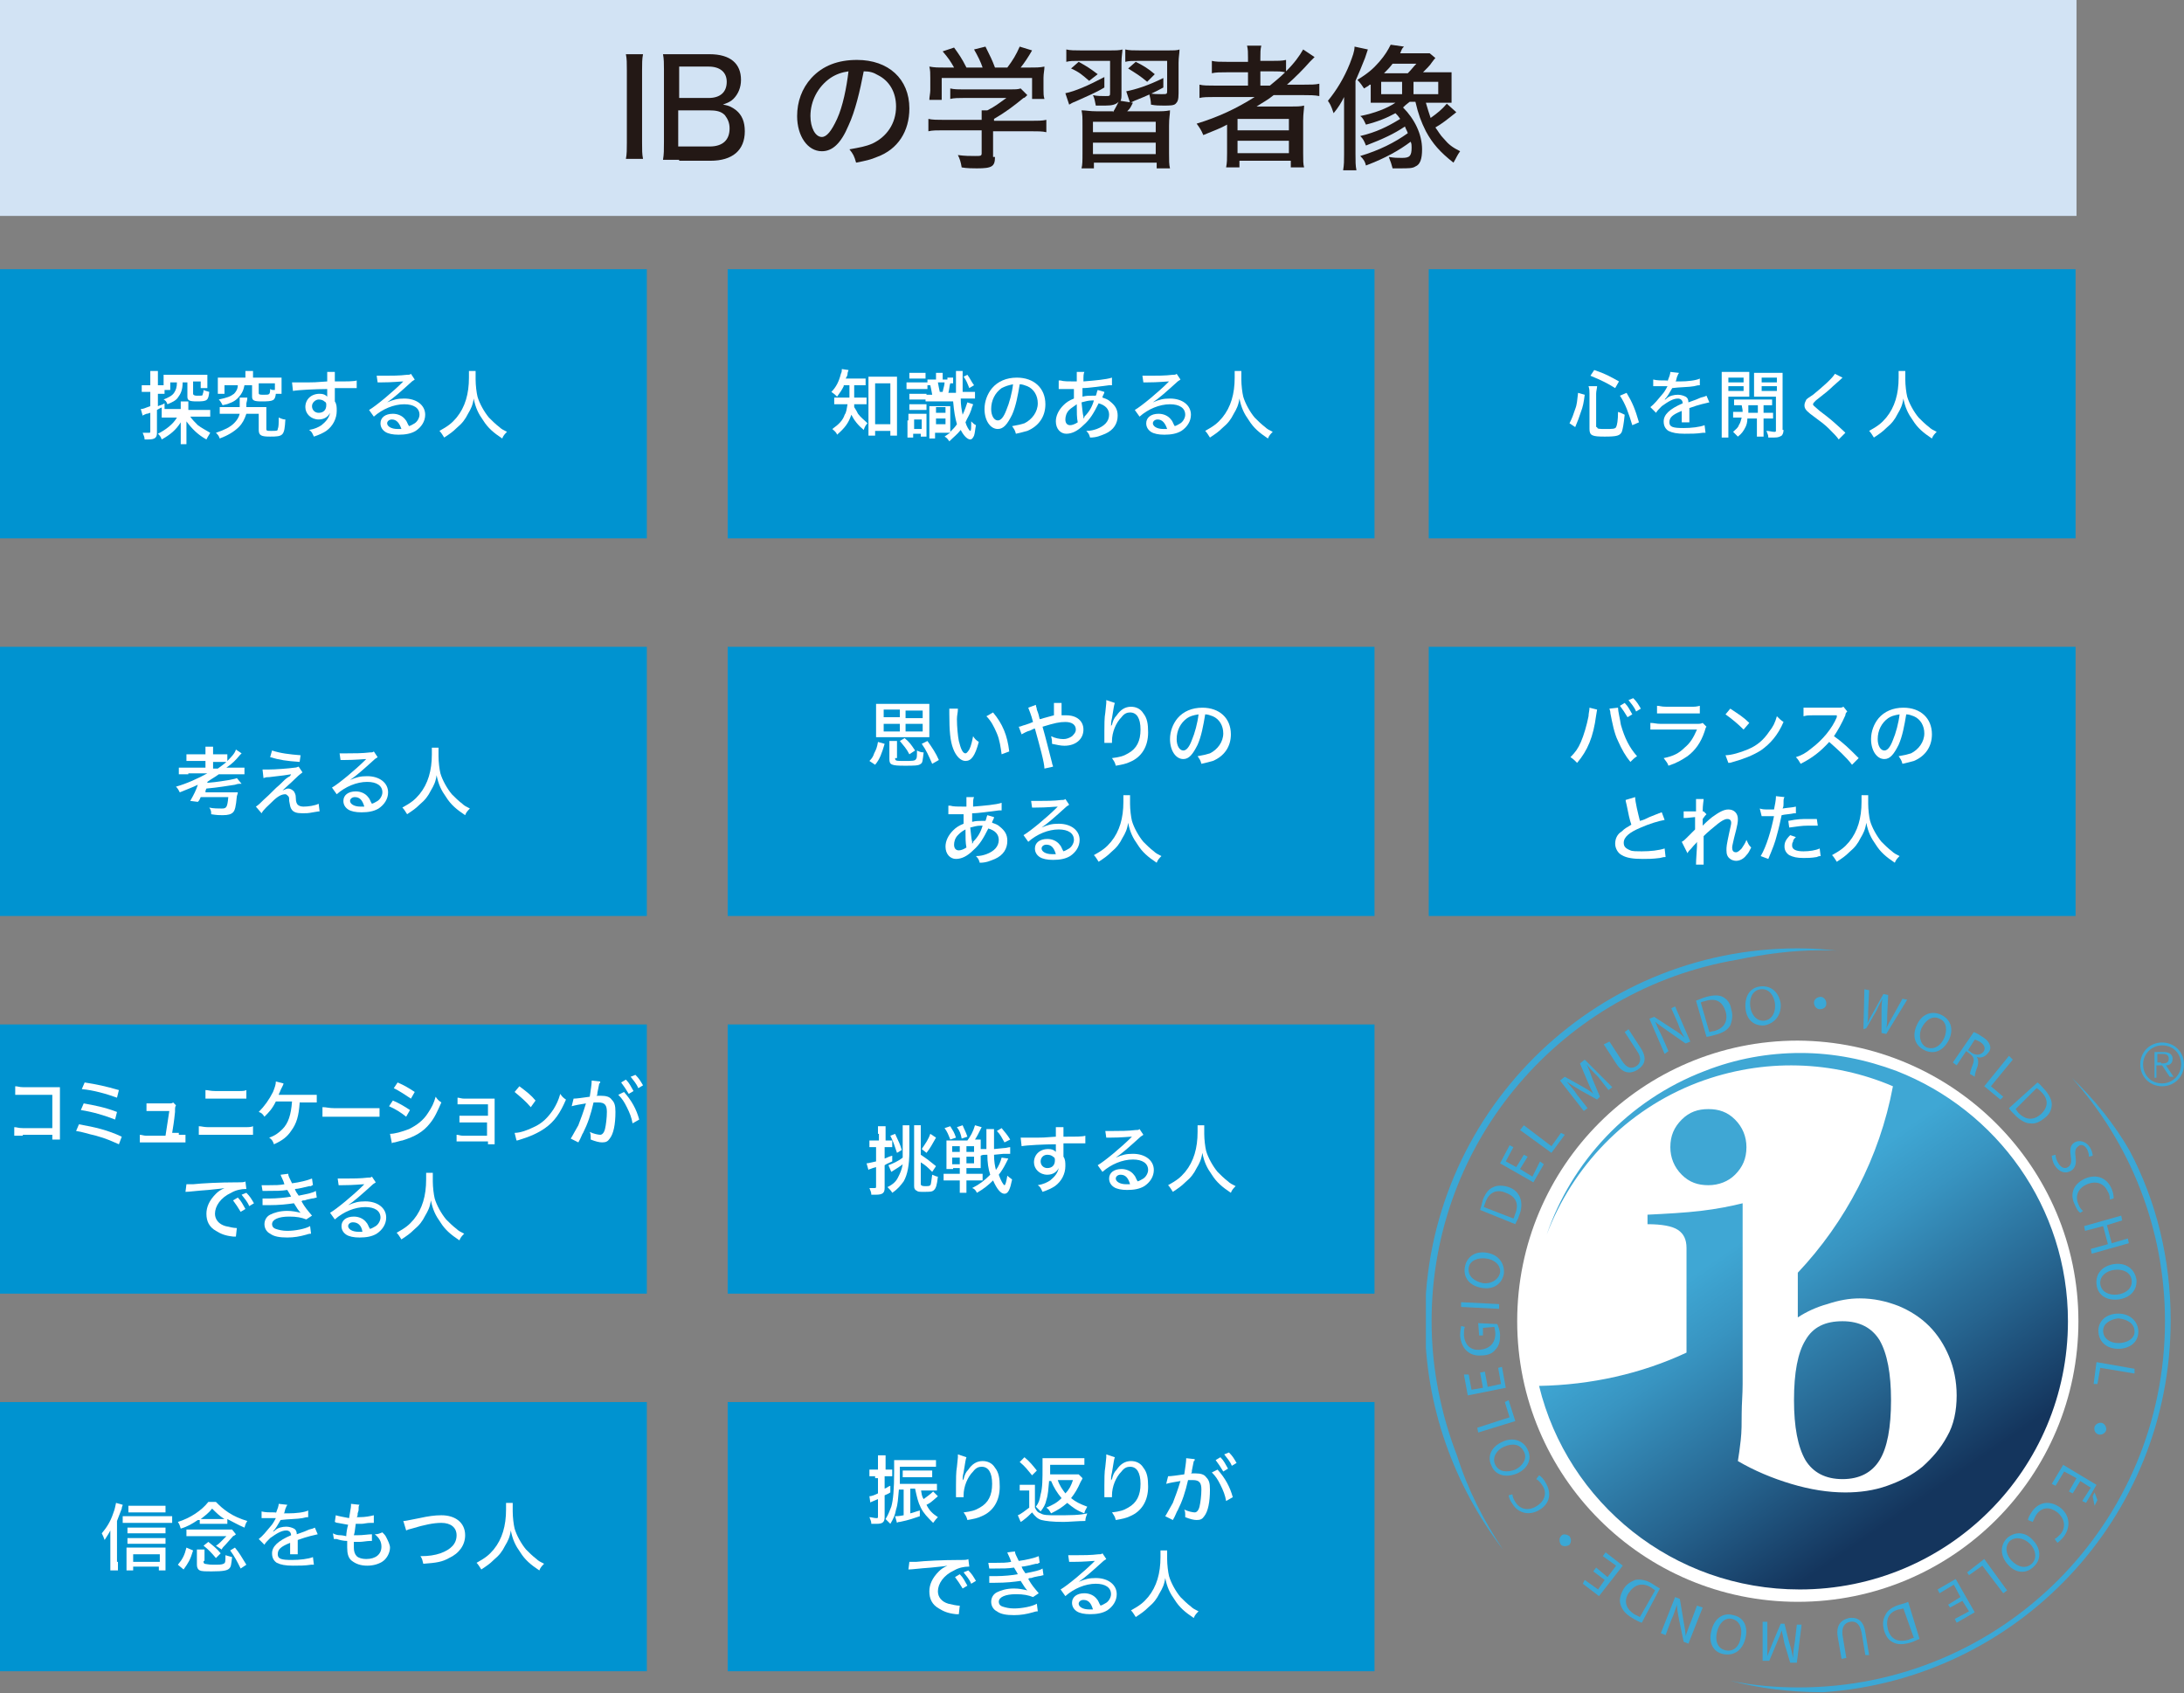 <?xml version="1.0" encoding="utf-8"?>
<!-- Generator: Adobe Illustrator 25.4.1, SVG Export Plug-In . SVG Version: 6.00 Build 0)  -->
<svg version="1.1" id="レイヤー_1" xmlns="http://www.w3.org/2000/svg" xmlns:xlink="http://www.w3.org/1999/xlink" x="0px"
	 y="0px" viewBox="0 0 229.6 178" style="enable-background:new 0 0 229.6 178;" xml:space="preserve">
<rect x="0" y="0" width="229.6" height="178" fill="#808080" stroke="none"/>
<style type="text/css">
	.st0{fill:#D2E3F4;}
	.st1{fill:#231815;}
	.st2{fill:#0093D0;}
	.st3{fill:#FFFFFF;}
	.st4{fill:#3BA8D6;}
	.st5{clip-path:url(#SVGID_00000137852952962463199550000003128464617354559919_);fill:#3BA8D6;}
	.st6{clip-path:url(#SVGID_00000137852952962463199550000003128464617354559919_);fill:#FFFFFF;}
	
		.st7{clip-path:url(#SVGID_00000008115888105371320510000004947466734125483967_);fill:url(#SVGID_00000027566957791021676020000000207728378760659382_);}
	.st8{clip-path:url(#SVGID_00000027593814631849731000000018288875793868237706_);fill:#3BA8D6;}
</style>
<rect class="st0" width="218.3" height="22.7"/>
<g>
	<path class="st1" d="M67.6,5.7c-0.1,0.5-0.1,1-0.1,1.7v7.6c0,0.8,0,1.2,0.1,1.7h-1.8c0.1-0.5,0.1-1,0.1-1.7V7.4
		c0-0.8,0-1.2-0.1-1.7H67.6z"/>
	<path class="st1" d="M71.4,16.8c-0.8,0-1.1,0-1.7,0c0.1-0.6,0.1-1,0.1-1.9V7.3c0-0.6,0-1.1-0.1-1.6c0.5,0,0.8,0,1.7,0h3.2
		c2.2,0,3.3,1,3.3,2.7c0,0.8-0.3,1.5-0.8,2c-0.3,0.3-0.6,0.4-1.1,0.6c0.7,0.1,1,0.3,1.4,0.6c0.6,0.5,0.9,1.2,0.9,2.2
		c0,2-1.3,3.1-3.6,3.1H71.4z M74.5,10.3c1.2,0,1.9-0.6,1.9-1.7c0-1-0.7-1.6-1.9-1.6h-3.1v3.3H74.5z M71.4,15.4h3.2
		c1.4,0,2.1-0.7,2.1-1.9c0-0.6-0.2-1-0.5-1.4c-0.4-0.4-0.9-0.5-1.7-0.5h-3.2V15.4z"/>
	<path class="st1" d="M89.2,13.2c-0.8,1.9-1.7,2.7-2.8,2.7c-1.5,0-2.6-1.6-2.6-3.7c0-1.5,0.5-2.9,1.5-4c1.2-1.3,2.8-1.9,4.8-1.9
		c3.3,0,5.5,2,5.5,5.1c0,2.4-1.2,4.3-3.4,5.1c-0.7,0.3-1.2,0.4-2.2,0.6c-0.2-0.7-0.3-0.9-0.7-1.4c1.1-0.2,1.7-0.3,2.4-0.6
		c1.5-0.7,2.5-2.1,2.5-3.9c0-1.5-0.7-2.7-1.9-3.3c-0.5-0.3-0.9-0.4-1.5-0.4C90.4,9.6,89.9,11.7,89.2,13.2z M87.3,8.2
		c-1.3,0.9-2.1,2.4-2.1,4c0,1.2,0.5,2.2,1.2,2.2c0.5,0,1-0.6,1.6-1.9c0.6-1.3,1-3.3,1.2-5C88.5,7.6,87.9,7.8,87.3,8.2z"/>
	<path class="st1" d="M104.6,16.5c0,1-0.3,1.2-1.9,1.2c-0.3,0-1.1,0-1.6-0.1c-0.1-0.6-0.2-0.9-0.4-1.3c0.7,0.1,1.3,0.1,1.8,0.1
		c0.6,0,0.7,0,0.7-0.3v-2.4h-4c-0.7,0-1.2,0-1.6,0.1v-1.3c0.4,0.1,1,0.1,1.6,0.1h4v-0.2c0-0.3,0-0.6,0-0.8h0.6
		c0.8-0.4,1.3-0.8,2-1.3h-4.5c-0.5,0-1,0-1.4,0.1V9.3c0.4,0.1,0.9,0.1,1.4,0.1h4.9c0.5,0,0.8,0,1.1-0.1l0.7,0.7
		c-0.2,0.2-0.3,0.3-0.4,0.3c-1.1,0.9-1.9,1.5-3.1,2.2v0.2h3.9c0.7,0,1.2,0,1.6-0.1v1.3c-0.4-0.1-0.9-0.1-1.7-0.1h-3.9V16.5z
		 M100.3,7.1c-0.4-0.7-0.6-1-1.2-1.7l1.2-0.4c0.5,0.7,0.8,1.1,1.3,2.1h1.7c-0.2-0.6-0.5-1.2-0.9-1.9l1.2-0.3c0.5,1,0.7,1.4,1,2.2
		h1.3c0.6-0.8,0.9-1.3,1.3-2.2l1.3,0.4c-0.4,0.7-0.8,1.3-1.2,1.8h0.8c0.9,0,1.2,0,1.7-0.1c0,0.4-0.1,0.7-0.1,1.2v1.2
		c0,0.4,0,0.7,0.1,1h-1.3V8.2h-9.5v2.3h-1.3c0-0.3,0.1-0.7,0.1-1V8.2c0-0.5,0-0.8-0.1-1.2c0.6,0.1,0.8,0.1,1.7,0.1H100.3z"/>
	<path class="st1" d="M116.1,9.2c-1,0.6-1.8,0.9-3.1,1.5c-0.3,0.1-0.4,0.2-0.6,0.3l-0.4-1.2c1-0.2,2.4-0.8,4.1-1.7L116.1,9.2z
		 M117,11.8c0.2-0.3,0.5-0.9,0.6-1.1c-0.3,0.3-0.7,0.4-1.4,0.4c-0.2,0-0.8,0-1,0c-0.1-0.4-0.1-0.7-0.3-1.1c0.4,0.1,0.9,0.1,1.3,0.1
		c0.5,0,0.5,0,0.5-0.4V6.4h-3.3c-0.6,0-0.9,0-1.3,0.1V5.2c0.4,0.1,0.9,0.1,1.5,0.1h3c0.7,0,1.1,0,1.4-0.1c0,0.3-0.1,0.7-0.1,1.4v3.2
		c0,0.4,0,0.6-0.1,0.8l1.3,0.2c-0.3,0.6-0.3,0.6-0.6,0.9h2.9c0.8,0,1.1,0,1.6-0.1c0,0.5-0.1,0.7-0.1,1.6v2.9c0,0.8,0,1.2,0.1,1.6
		h-1.4v-0.6h-6.6v0.6h-1.3c0.1-0.4,0.1-0.8,0.1-1.6v-2.9c0-0.9,0-1.1-0.1-1.6c0.5,0,0.8,0.1,1.6,0.1H117z M114.5,8.5
		c-0.7-0.6-1-0.9-1.9-1.3l0.8-0.7c0.9,0.5,1.2,0.7,2,1.3L114.5,8.5z M114.9,13.9h6.6v-1.1h-6.6V13.9z M114.9,16.2h6.6V15h-6.6V16.2z
		 M119.6,6.4c-0.6,0-0.9,0-1.3,0.1V5.2c0.4,0.1,0.9,0.1,1.5,0.1h2.9c0.7,0,1.1,0,1.3-0.1c0,0.4-0.1,0.8-0.1,1.4v3.2
		c0,0.7-0.1,0.9-0.3,1.1c-0.2,0.2-0.6,0.2-1.3,0.2c-0.4,0-0.8,0-1.3-0.1c0-0.4-0.1-0.8-0.2-1.2c0.5,0.1,0.9,0.1,1.3,0.1
		c0.6,0,0.6,0,0.6-0.4V6.4H119.6z M122.3,9.2c-0.9,0.5-1.8,0.9-2.8,1.3c-0.3,0.1-0.4,0.2-0.7,0.3l-0.4-1.2c1-0.2,2.3-0.6,3.9-1.4
		L122.3,9.2z M120.6,8.6c-0.7-0.6-1.2-0.9-2-1.4l0.8-0.7c0.8,0.4,1.3,0.7,2,1.3L120.6,8.6z"/>
	<path class="st1" d="M127.7,10.2c-0.7,0-1.2,0-1.6,0.1V8.9c0.4,0.1,0.9,0.1,1.7,0.1h3.4V7.6h-2.2c-0.7,0-1.2,0-1.6,0.1V6.4
		c0.4,0.1,0.9,0.1,1.6,0.1h2.2V6.1c0-0.6,0-0.9-0.1-1.3h1.5c-0.1,0.4-0.1,0.7-0.1,1.3v0.3h1.1c0.7,0,1.2,0,1.6-0.1v1.2
		c0.9-0.9,1.4-1.6,1.8-2.3l1.2,0.8c-0.2,0.2-0.2,0.2-0.5,0.5c-0.7,0.8-1.5,1.6-2.4,2.4h1.8c0.7,0,1.2,0,1.6-0.1v1.3
		c-0.5-0.1-1-0.1-1.7-0.1h-3.1c-0.6,0.5-1.2,0.8-1.8,1.2c0.6,0,1,0,1.3,0h2.2c0.7,0,1.1,0,1.5-0.1c0,0.4-0.1,0.8-0.1,1.6v3.4
		c0,0.7,0,1.2,0.1,1.5h-1.4v-0.7h-5.4v0.7h-1.4c0.1-0.5,0.1-0.9,0.1-1.5V14c0-0.2,0-0.7,0-0.9c-0.7,0.4-1.3,0.6-2.5,1.1
		c-0.2-0.5-0.4-0.8-0.7-1.2c2.3-0.7,4.2-1.6,6.1-2.8H127.7z M130.1,13.7h5.4v-1.2h-5.4V13.7z M130.1,16.1h5.4v-1.3h-5.4V16.1z
		 M133.5,9c0.6-0.5,1.1-0.9,1.6-1.4c-0.4-0.1-0.7-0.1-1.4-0.1h-1.2V9H133.5z"/>
	<path class="st1" d="M141.3,12.1c0-0.6,0-1.1,0-1.9c-0.3,0.6-0.6,1.1-1.1,1.7c-0.3-0.9-0.4-1-0.6-1.3c0.9-1.1,1.7-2.4,2.3-3.9
		c0.3-0.8,0.5-1.3,0.5-1.8l1.4,0.3c-0.1,0.3-0.1,0.3-0.3,0.9c-0.4,1-0.6,1.5-1,2.4v7.7c0,0.8,0,1.2,0.1,1.7h-1.4
		c0.1-0.6,0.1-1,0.1-1.7V12.1z M144,8.9c-0.2,0.2-0.3,0.2-0.6,0.4c-0.2-0.3-0.4-0.6-0.7-0.9c1.1-0.7,1.6-1.1,2.3-1.9
		c0.6-0.7,0.9-1.2,1.2-1.8l1.4,0.2c-0.2,0.2-0.2,0.2-0.4,0.7h1.9c0.5,0,0.9,0,1.2,0l0.6,0.5c-0.1,0.1-0.1,0.1-0.4,0.5
		c-0.1,0.2-0.6,0.7-0.9,1h1.9c0.5,0,0.8,0,1.1,0c0,0.3,0,0.6,0,1.1v1c0,0.6,0,0.8,0,1.1c-0.3,0-0.6,0-1.1,0h-1.6
		c0.2,0.7,0.3,1,0.5,1.6c0.7-0.5,1.2-0.9,1.7-1.5l1,0.9c-1,0.8-1.5,1.2-2.2,1.6c0.3,0.4,0.5,0.8,0.9,1.2c0.5,0.6,0.9,0.9,1.7,1.3
		c-0.3,0.4-0.4,0.7-0.7,1.2c-1.4-1.1-2.2-2-2.9-3.3c-0.5-1-0.8-1.8-1.1-3.1h-0.6c-0.4,0.3-0.5,0.4-0.7,0.6c1.2,1.2,2,2.8,2,4.4
		c0,1-0.2,1.6-0.7,1.8c-0.3,0.2-0.7,0.2-1.7,0.2c-0.2,0-0.4,0-0.7,0c-0.1-0.4-0.2-0.7-0.4-1.2c0.6,0.1,0.9,0.1,1.4,0.1
		c0.8,0,1-0.2,1-1.1c0-0.2,0-0.4-0.1-0.6c-1.2,0.9-2.6,1.7-4.7,2.5c-0.1-0.4-0.2-0.6-0.6-1c2-0.6,3.6-1.4,5-2.4
		c-0.1-0.3-0.2-0.4-0.3-0.7c-1.2,0.8-2.3,1.3-4.1,2c-0.2-0.5-0.3-0.7-0.6-1c1.7-0.4,2.9-1,4.2-1.8c-0.2-0.3-0.3-0.4-0.5-0.6
		c-0.9,0.5-1.9,0.9-3.1,1.2c-0.2-0.4-0.3-0.7-0.6-0.9c1.5-0.3,2.8-0.8,3.7-1.4h-1.5c-0.4,0-0.8,0-1.1,0c0-0.3,0-0.6,0-1V8.9z
		 M145.2,9.9h2.2V8.6h-2.2V9.9z M148,7.7c0.4-0.4,0.6-0.7,0.9-1h-2.5c-0.3,0.4-0.6,0.7-0.9,1H148z M148.6,9.9h2.6V8.6h-2.6V9.9z"/>
</g>
<rect y="28.3" class="st2" width="68" height="28.3"/>
<g>
	<path class="st3" d="M17.1,42.8c-0.3,0.1-0.4,0.2-0.6,0.3v2.4c0,0.5-0.2,0.7-0.9,0.7c-0.1,0-0.1,0-0.4,0c0-0.3-0.1-0.4-0.2-0.7
		c0.2,0,0.4,0,0.6,0c0.2,0,0.2,0,0.2-0.2v-1.9c-0.1,0-0.2,0.1-0.4,0.1c-0.2,0.1-0.3,0.1-0.4,0.2l-0.2-0.7c0.3,0,0.4-0.1,1-0.3v-1.5
		h-0.3c-0.2,0-0.4,0-0.6,0v-0.7c0.2,0,0.4,0,0.6,0h0.3v-0.7c0-0.4,0-0.5,0-0.8h0.8c0,0.2,0,0.4,0,0.8v0.7h0.2c0.2,0,0.3,0,0.4,0
		c0-0.2,0-0.2,0-0.2v-0.4c0-0.2,0-0.4,0-0.5c0.2,0,0.4,0,0.7,0h3.2c0.4,0,0.6,0,0.7,0c0,0.1,0,0.3,0,0.5v0.4c0,0.2,0,0.3,0,0.5h-0.7
		v-0.7h-0.8v1.3c0,0.1,0.1,0.2,0.4,0.2c0.5,0,0.6,0,0.6-0.1c0-0.1,0.1-0.2,0.1-0.5c0.2,0.1,0.3,0.1,0.6,0.2c-0.1,0.9-0.2,1-1.3,1
		c-0.8,0-1-0.1-1-0.5v-1.5h-0.5c0,0.8-0.2,1.2-0.5,1.6c-0.2,0.3-0.6,0.5-1.1,0.7c-0.1-0.3-0.2-0.4-0.4-0.5c0.5-0.2,0.9-0.4,1.1-0.7
		c0.2-0.3,0.3-0.6,0.3-1.1h-0.7v0.8h-0.6v0.4c-0.2,0-0.3,0-0.5,0h-0.2v1.3c0.2-0.1,0.4-0.1,0.7-0.3l0,0.6c0.2,0,0.4,0,0.7,0H19v-0.2
		c0-0.3,0-0.4,0-0.6h0.8c0,0.2,0,0.3,0,0.6v0.3h1.5c0.3,0,0.5,0,0.8,0v0.7c-0.2,0-0.5,0-0.7,0H20c0.2,0.3,0.5,0.6,0.8,0.9
		c0.4,0.3,0.8,0.5,1.3,0.8c-0.1,0.2-0.2,0.3-0.4,0.7c-0.9-0.5-1.5-1.1-2.1-1.9c0,0.1,0,0.1,0,0.4c0,0.1,0,0.1,0,0.3v1
		c0,0.3,0,0.5,0,0.7H19c0-0.2,0-0.4,0-0.7v-1c0-0.2,0-0.5,0-0.6c-0.5,0.8-1.1,1.3-2,1.8c-0.1-0.3-0.2-0.4-0.4-0.6
		c0.8-0.4,1.6-1,2-1.7h-0.8c-0.3,0-0.5,0-0.8,0V42.8z"/>
	<path class="st3" d="M27.1,42.8c0.4,0,0.6,0,0.9,0c0,0.2,0,0.3,0,0.7l0,1.6c0,0.2,0.1,0.2,0.5,0.2c0.6,0,0.7,0,0.7-0.2
		c0.1-0.2,0.1-0.6,0.1-1.2c0.3,0.1,0.4,0.2,0.7,0.2c-0.1,1.7-0.2,1.8-1.6,1.8c-0.9,0-1.2-0.1-1.2-0.7c0,0,0,0,0,0l0-1.7h-1.3
		c-0.2,0.6-0.4,1-0.8,1.4c-0.5,0.5-1.2,0.9-2,1.2c-0.1-0.3-0.2-0.4-0.4-0.6c0.9-0.3,1.5-0.6,1.9-1c0.3-0.3,0.5-0.6,0.6-1H24
		c-0.4,0-0.6,0-0.9,0v-0.7c0.2,0,0.5,0,0.8,0h1.3c0-0.3,0-0.4,0-0.6c0-0.1,0-0.3,0-0.4l0.8,0c0,0.2,0,0.2-0.1,0.6c0,0.1,0,0.2,0,0.4
		H27.1z M25.8,39.5c0-0.2,0-0.4,0-0.5h0.8c0,0.2,0,0.3,0,0.5v0.2h2.2c0.3,0,0.5,0,0.8,0c0,0.2,0,0.3,0,0.6v0.5c0,0.2,0,0.4,0,0.6H29
		c-0.1,0.7-0.2,0.8-1.5,0.8c-0.8,0-1-0.1-1-0.5v-1.2h-0.8c-0.1,0.5-0.2,0.7-0.4,1c-0.3,0.4-0.6,0.7-1.2,0.9
		c-0.2,0.1-0.3,0.1-0.7,0.2c-0.1-0.2-0.2-0.4-0.4-0.6c0.9-0.2,1.2-0.3,1.6-0.6c0.2-0.2,0.4-0.5,0.4-0.9h-1.4v0.9h-0.7
		c0-0.2,0-0.3,0-0.6v-0.5c0-0.2,0-0.4,0-0.6c0.3,0,0.5,0,0.8,0h2.1V39.5z M28.9,40.3h-1.7v1c0,0.2,0.1,0.2,0.6,0.2s0.6,0,0.6-0.6
		c0.2,0.1,0.2,0.1,0.5,0.1V40.3z"/>
	<path class="st3" d="M30.7,40.2c0.2,0,0.2,0,0.4,0c0.2,0,0.5,0,1.4,0c0.5,0,0.5,0,1.9-0.1c0-0.7,0-0.8,0-1h0.8c0,0.2,0,0.4,0,1
		c1.4,0,2,0,2.3-0.1v0.8c-0.3,0-0.6,0-1.3,0c-0.2,0-0.3,0-1,0v1.4c0.2,0.3,0.2,0.6,0.2,1c0,0.8-0.4,1.6-1.1,2.1
		c-0.3,0.2-0.7,0.4-1.3,0.6c-0.2-0.4-0.2-0.5-0.5-0.7c0.6-0.1,1-0.3,1.3-0.5c0.5-0.4,0.8-0.8,0.9-1.3c-0.2,0.4-0.6,0.7-1.2,0.7
		c-0.8,0-1.4-0.6-1.4-1.3c0-0.8,0.6-1.4,1.5-1.4c0.4,0,0.6,0.1,0.8,0.3c0,0,0,0,0-0.1c0,0,0-0.2,0-0.3l0-0.4c-1.2,0-3.1,0.1-3.6,0.2
		L30.7,40.2z M32.8,42.7c0,0.4,0.3,0.7,0.7,0.7c0.5,0,0.8-0.3,0.8-0.8c0-0.2,0-0.3-0.2-0.4c-0.1-0.1-0.3-0.2-0.6-0.2
		C33.2,42,32.8,42.3,32.8,42.7z"/>
	<path class="st3" d="M39.6,39.5c0.3,0,0.4,0,0.8,0c0.7,0,1.6,0,2.4-0.1c0.2,0,0.3,0,0.4-0.1l0.4,0.6c-0.1,0.1-0.2,0.1-0.4,0.3
		c-1.1,1-1.9,1.7-2.5,2.1l0,0c0.7-0.3,1.1-0.4,1.8-0.4c1.3,0,2.2,0.7,2.2,1.7c0,0.7-0.4,1.3-1,1.7c-0.5,0.3-1.1,0.4-1.8,0.4
		c-0.6,0-1.1-0.1-1.4-0.3c-0.3-0.2-0.5-0.5-0.5-0.9c0-0.6,0.5-1,1.3-1c0.5,0,1,0.2,1.3,0.6c0.2,0.2,0.2,0.4,0.4,0.7
		c0.3-0.1,0.4-0.2,0.6-0.3c0.3-0.2,0.5-0.6,0.5-0.9c0-0.7-0.6-1.1-1.6-1.1c-1.1,0-2.3,0.5-3.2,1.3l-0.5-0.7c0.7-0.4,2.5-1.9,3.5-2.9
		c0,0,0.1-0.1,0.1-0.1l0,0c-0.3,0-1.1,0.1-2.3,0.1c-0.2,0-0.2,0-0.4,0L39.6,39.5z M41.2,44.1c-0.3,0-0.5,0.2-0.5,0.4
		c0,0.3,0.4,0.6,1.1,0.6c0.2,0,0.2,0,0.4,0C42,44.5,41.7,44.1,41.2,44.1z"/>
	<path class="st3" d="M50,39.1c0,0.1,0,0.5,0,0.8c0,0.6,0.1,1.4,0.2,1.8c0.2,0.7,0.7,1.6,1.2,2.2c0.3,0.3,0.7,0.7,1.1,1
		c0.2,0.2,0.4,0.3,0.8,0.5c-0.2,0.2-0.4,0.4-0.5,0.7c-0.9-0.6-1.5-1.1-2-1.9c-0.5-0.7-0.8-1.3-1-2.3c-0.1,0.7-0.3,1.1-0.6,1.6
		c-0.3,0.6-0.6,1-1.2,1.5c-0.4,0.4-0.7,0.6-1.3,1c-0.2-0.3-0.3-0.5-0.5-0.7c0.9-0.5,1.3-0.8,1.8-1.4c0.9-1.1,1.3-2.5,1.3-4.2
		c0-0.3,0-0.5,0-0.7H50z"/>
</g>
<rect x="76.5" y="28.3" class="st2" width="68" height="28.3"/>
<g>
	<path class="st3" d="M88.7,40.6c-0.2,0.4-0.4,0.7-0.7,1.1c-0.2-0.2-0.3-0.3-0.6-0.5c0.5-0.5,0.8-1.1,1-1.9c0.1-0.2,0.1-0.3,0.1-0.5
		l0.7,0.1c0,0.1-0.1,0.2-0.1,0.4c0,0.2-0.1,0.3-0.2,0.5h1.3c0.4,0,0.6,0,0.8,0v0.7c-0.2,0-0.5,0-0.8,0h-0.4c0,0.9,0,1,0,1.3h0.6
		c0.3,0,0.5,0,0.7,0v0.7c-0.2,0-0.4,0-0.7,0h-0.6c0,0.1,0,0.2,0,0.3c0.2,0.3,0.3,0.5,0.4,0.7c0.3,0.4,0.6,0.6,1,1
		c-0.2,0.2-0.3,0.4-0.4,0.7c-0.6-0.5-1-1-1.3-1.6c-0.3,0.9-0.7,1.4-1.5,2.1c-0.1-0.3-0.3-0.4-0.5-0.6c0.7-0.5,1.1-0.9,1.3-1.5
		c0.2-0.3,0.2-0.6,0.3-1.1h-0.6c-0.4,0-0.6,0-0.8,0v-0.7c0.2,0,0.4,0,0.9,0h0.7c0-0.5,0-0.5,0-1.3H88.7z M92,45.8h-0.7
		c0-0.2,0-0.6,0-0.9v-4.5c0-0.3,0-0.6,0-0.8c0.2,0,0.4,0,0.7,0h1.6c0.3,0,0.5,0,0.7,0c0,0.2,0,0.5,0,0.8v4.4c0,0.4,0,0.7,0,1h-0.7
		v-0.5H92V45.8z M92,44.6h1.6v-4.3H92V44.6z"/>
	<path class="st3" d="M97.5,40.9c-0.2,0-0.3,0-0.5,0h-1.1c-0.3,0-0.4,0-0.6,0v-0.7c0.2,0,0.3,0,0.6,0h1c0.3,0,0.4,0,0.6,0V40.9z
		 M95.5,44.2c0-0.3,0-0.5,0-0.7c0.2,0,0.3,0,0.5,0h0.9c0.3,0,0.4,0,0.5,0c0,0.2,0,0.2,0,0.6v1.1c0,0.3,0,0.4,0,0.7h-0.6v-0.3h-0.8
		v0.4h-0.6c0-0.2,0-0.4,0-0.7V44.2z M95.6,41.4c0.1,0,0.3,0,0.5,0h0.7c0.3,0,0.4,0,0.6,0V42c-0.2,0-0.3,0-0.6,0h-0.7
		c-0.3,0-0.4,0-0.5,0V41.4z M95.6,42.5c0.1,0,0.3,0,0.5,0h0.7c0.3,0,0.4,0,0.6,0v0.6c-0.2,0-0.3,0-0.6,0h-0.7c-0.3,0-0.4,0-0.5,0
		V42.5z M95.6,39.2c0.2,0,0.3,0,0.5,0h0.7c0.2,0,0.4,0,0.5,0v0.6c-0.2,0-0.3,0-0.5,0h-0.7c-0.2,0-0.4,0-0.5,0V39.2z M96.1,45.1h0.8
		v-1h-0.8V45.1z M99.6,39.7c0.3,0,0.4,0,0.6,0v0.6c-0.1,0-0.2,0-0.3,0c-0.1,0.3-0.1,0.7-0.2,1h0.8c0-0.1,0-0.1,0-0.2
		c0-0.3,0-0.9,0-1.4c0-0.3,0-0.5,0-0.7h0.7c0,0.2,0,0.4,0,0.9c0,0.4,0,0.8,0,1.3h0.5c0.4,0,0.6,0,0.8,0v0.7c-0.3,0-0.5,0-0.9,0H101
		c0,0.7,0.1,1.2,0.2,1.7c0.2-0.4,0.4-1,0.5-1.3l0.6,0.2c0,0.1-0.1,0.2-0.2,0.6c-0.2,0.6-0.4,0.8-0.6,1.3c0.1,0.4,0.4,0.9,0.5,0.9
		c0.1,0,0.1-0.3,0.1-1c0.2,0.2,0.3,0.3,0.5,0.4c-0.1,0.5-0.1,0.8-0.2,1.1c-0.1,0.2-0.2,0.4-0.4,0.4c-0.3,0-0.7-0.4-1-1
		c-0.4,0.5-0.7,0.7-1.2,1.2c-0.2-0.3-0.3-0.4-0.5-0.5c0.3-0.2,0.4-0.3,0.6-0.4c-0.1,0-0.1,0-0.6,0h-1v0.6h-0.6c0-0.2,0-0.4,0-0.7v-2
		c0-0.3,0-0.5,0-0.7c0.2,0,0.2,0,0.5,0h1.2c0.2,0,0.4,0,0.5,0c0,0.2,0,0.3,0,0.7v1.5l0,0.2l0,0.1c0,0,0,0.1,0,0.2
		c0.3-0.3,0.5-0.5,0.7-0.8c-0.2-0.7-0.3-1.3-0.4-2.4h-2.1c-0.4,0-0.5,0-0.8,0v-0.7c0.2,0,0.3,0,0.7,0c-0.1-0.5-0.1-0.6-0.2-1
		c-0.1,0-0.2,0-0.3,0v-0.6c0.2,0,0.3,0,0.5,0h0.4v-0.1c0-0.3,0-0.5,0-0.6h0.7c0,0.2,0,0.3,0,0.6v0.1H99.6z M98.4,44.6h1v-0.6h-1
		V44.6z M98.4,43.4h1v-0.6h-1V43.4z M99.1,41.2c0.1-0.5,0.2-0.7,0.2-1h-0.7c0.1,0.5,0.1,0.6,0.2,1H99.1z M101.7,39.4
		c0.3,0.4,0.4,0.7,0.7,1.1l-0.5,0.3c-0.2-0.5-0.3-0.8-0.6-1.2L101.7,39.4z"/>
	<path class="st3" d="M106.4,43.6c-0.5,1-0.9,1.5-1.5,1.5c-0.8,0-1.4-0.9-1.4-2.1c0-0.8,0.3-1.6,0.8-2.2c0.6-0.7,1.5-1.1,2.6-1.1
		c1.8,0,3,1.1,3,2.8c0,1.3-0.7,2.3-1.9,2.8c-0.4,0.1-0.7,0.2-1.2,0.3c-0.1-0.4-0.2-0.5-0.4-0.8c0.6-0.1,1-0.2,1.3-0.3
		c0.8-0.4,1.4-1.2,1.4-2.1c0-0.8-0.4-1.5-1.1-1.8c-0.3-0.1-0.5-0.2-0.8-0.2C107,41.6,106.8,42.7,106.4,43.6z M105.3,40.8
		c-0.7,0.5-1.1,1.3-1.1,2.2c0,0.7,0.3,1.2,0.7,1.2c0.3,0,0.6-0.3,0.9-1.1c0.3-0.7,0.6-1.8,0.7-2.7C106,40.5,105.7,40.6,105.3,40.8z"
		/>
	<path class="st3" d="M111.5,40c0.3,0.1,0.8,0.1,1.5,0.1c0,0,0.1,0,0.2,0c0-0.2,0-0.2,0-0.5c0-0.1,0-0.4,0-0.4c0,0,0-0.1,0-0.1
		l0.8,0c-0.1,0.2-0.1,0.4-0.1,1c1.2-0.1,2.4-0.2,3-0.4l0,0.8c-0.1,0-0.1,0-0.3,0c-0.9,0.1-2.1,0.3-2.8,0.3c0,0.6,0,0.6,0,0.9
		c0.4-0.1,0.7-0.1,1-0.1c0.1,0,0.2,0,0.4,0c0.1-0.2,0.1-0.4,0.2-0.6l0.7,0.2c0,0.1,0,0.1-0.1,0.3c-0.1,0.2-0.1,0.2-0.1,0.3
		c0.3,0.1,0.6,0.2,0.8,0.4c0.5,0.4,0.8,0.8,0.8,1.5c0,0.8-0.4,1.5-1.3,1.9c-0.5,0.2-0.9,0.4-1.6,0.4c-0.1-0.3-0.1-0.4-0.4-0.7
		c0.5,0,0.8-0.1,1.1-0.2c0.8-0.3,1.3-0.8,1.3-1.5c0-0.6-0.4-1-1.1-1.2c-0.5,1-0.9,1.7-1.6,2.3c-0.6,0.6-1.2,0.9-1.8,0.9
		c-0.6,0-1.1-0.5-1.1-1.3c0-0.6,0.3-1.2,0.8-1.7c0.3-0.3,0.6-0.5,1.1-0.7c0-0.5,0-0.5,0-1h-0.2c-0.1,0-0.3,0-0.5,0
		c-0.3,0-0.6,0-0.7,0c0,0-0.1,0-0.2,0V40z M112.4,43.1c-0.3,0.3-0.4,0.7-0.4,1c0,0.4,0.2,0.6,0.5,0.6c0.2,0,0.5-0.1,0.8-0.3
		c-0.1-0.5-0.1-1-0.1-1.9C112.8,42.8,112.6,42.9,112.4,43.1z M113.9,43.8c0,0.1,0,0.1,0,0.1c0,0,0,0,0,0.1c0.1-0.1,0.1-0.1,0.1-0.2
		c0.5-0.5,0.8-1,1-1.7c-0.1,0-0.1,0-0.2,0c-0.4,0-0.7,0.1-1.1,0.2C113.8,43.1,113.8,43.4,113.9,43.8z"/>
	<path class="st3" d="M120.1,39.5c0.3,0,0.4,0,0.8,0c0.7,0,1.6,0,2.4-0.1c0.2,0,0.3,0,0.4-0.1l0.4,0.6c-0.1,0.1-0.2,0.1-0.4,0.3
		c-1.1,1-1.9,1.7-2.5,2.1l0,0c0.7-0.3,1.1-0.4,1.8-0.4c1.3,0,2.2,0.7,2.2,1.7c0,0.7-0.4,1.3-1,1.7c-0.5,0.3-1.1,0.4-1.8,0.4
		c-0.6,0-1.1-0.1-1.4-0.3c-0.3-0.2-0.5-0.5-0.5-0.9c0-0.6,0.5-1,1.3-1c0.5,0,1,0.2,1.3,0.6c0.2,0.2,0.2,0.4,0.4,0.7
		c0.3-0.1,0.4-0.2,0.6-0.3c0.3-0.2,0.5-0.6,0.5-0.9c0-0.7-0.6-1.1-1.6-1.1c-1.1,0-2.3,0.5-3.2,1.3l-0.5-0.7c0.7-0.4,2.5-1.9,3.5-2.9
		c0,0,0.1-0.1,0.1-0.1l0,0c-0.3,0-1.1,0.1-2.3,0.1c-0.2,0-0.2,0-0.4,0L120.1,39.5z M121.7,44.1c-0.3,0-0.5,0.2-0.5,0.4
		c0,0.3,0.4,0.6,1.1,0.6c0.2,0,0.2,0,0.4,0C122.5,44.5,122.2,44.1,121.7,44.1z"/>
	<path class="st3" d="M130.5,39.1c0,0.1,0,0.5,0,0.8c0,0.6,0.1,1.4,0.2,1.8c0.2,0.7,0.7,1.6,1.2,2.2c0.3,0.3,0.7,0.7,1.1,1
		c0.2,0.2,0.4,0.3,0.8,0.5c-0.2,0.2-0.4,0.4-0.5,0.7c-0.9-0.6-1.5-1.1-2-1.9c-0.5-0.7-0.8-1.3-1-2.3c-0.1,0.7-0.3,1.1-0.6,1.6
		c-0.3,0.6-0.6,1-1.2,1.5c-0.4,0.4-0.7,0.6-1.3,1c-0.2-0.3-0.3-0.5-0.5-0.7c0.9-0.5,1.3-0.8,1.8-1.4c0.9-1.1,1.3-2.5,1.3-4.2
		c0-0.3,0-0.5,0-0.7H130.5z"/>
</g>
<rect y="68" class="st2" width="68" height="28.3"/>
<g>
	<path class="st3" d="M19.8,81.4c-0.4,0-0.7,0-1,0v-0.7c0.2,0,0.5,0,1,0h1.8V80h-1.1c-0.4,0-0.6,0-0.9,0v-0.7c0.2,0,0.5,0,0.9,0h1.1
		v-0.1c0-0.3,0-0.5,0-0.7h0.8c0,0.2,0,0.4,0,0.7v0.1H23c0.4,0,0.7,0,0.9,0V80c0.4-0.4,0.8-0.8,0.9-1.2l0.6,0.4
		c-0.1,0.1-0.1,0.1-0.2,0.2c-0.4,0.5-0.8,0.9-1.4,1.3h1c0.4,0,0.7,0,0.9,0v0.7c-0.2,0-0.5,0-0.9,0h-1.8c-0.4,0.3-0.8,0.5-1.2,0.8
		c0,0.1,0,0.1,0,0.1c1.2-0.1,1.6-0.2,2.3-0.3c0.4-0.1,0.6-0.1,0.8-0.2l0.5,0.6c-0.1,0-0.1,0-0.2,0c-0.1,0-0.2,0-0.5,0.1
		c-0.7,0.1-1.8,0.3-3,0.4c-0.1,0.2-0.1,0.2-0.1,0.4h2.6c0.5,0,0.7,0,0.8,0c0,0.1,0,0.1-0.1,0.4c-0.1,1.1-0.2,1.5-0.4,1.7
		c-0.2,0.2-0.5,0.3-1.1,0.3c-0.3,0-0.6,0-1.2-0.1c0-0.3,0-0.4-0.2-0.7c0.4,0.1,1,0.1,1.3,0.1c0.5,0,0.6-0.1,0.7-1.2h-2.9
		c-0.1,0.2-0.1,0.3-0.3,0.5l-0.8-0.1c0.4-0.7,0.6-1.1,0.8-1.7c-0.6,0.3-1.2,0.5-1.9,0.8c-0.1-0.2-0.2-0.4-0.4-0.6
		c1.1-0.3,2.4-0.9,3.3-1.4H19.8z M22.9,80.8c0.4-0.3,0.7-0.5,0.9-0.7c-0.2,0-0.4,0-0.7,0h-0.7v0.7H22.9z"/>
	<path class="st3" d="M27.6,80.9c0.2,0,0.3,0,0.6,0c0.7,0,2.1-0.1,2.8-0.2c0.2,0,0.3-0.1,0.4-0.1l0.4,0.6c-0.1,0.1-0.3,0.2-0.7,0.6
		c-0.5,0.5-1.1,1-1.4,1.3c0.3-0.1,0.4-0.2,0.6-0.2c0.2,0,0.4,0.1,0.6,0.3c0.1,0.2,0.2,0.3,0.2,0.7c0,0.4,0.1,0.6,0.2,0.7
		c0.1,0.1,0.3,0.2,0.6,0.2c0.5,0,1.2-0.1,1.6-0.3l0.1,0.8c-0.1,0-0.1,0-0.7,0.1c-0.5,0.1-0.7,0.1-1.1,0.1c-0.6,0-1-0.1-1.2-0.5
		c-0.1-0.2-0.1-0.3-0.2-0.8c0-0.3,0-0.4-0.1-0.5c-0.1-0.1-0.2-0.2-0.3-0.2c-0.4,0-0.8,0.2-1.4,0.8c-0.4,0.4-0.9,0.8-1.1,1.2
		l-0.6-0.7c0.3-0.2,0.4-0.3,0.8-0.7c0.8-0.7,1.2-1.2,1.7-1.6c0.5-0.5,0.6-0.6,0.9-0.8c0.2-0.1,0.2-0.1,0.3-0.3
		c-0.6,0.1-0.6,0.1-2.3,0.3c-0.3,0-0.3,0-0.6,0.1L27.6,80.9z M28.6,78.9c0.9,0.3,1.8,0.4,3,0.5l-0.1,0.7c-1.4-0.1-2.1-0.2-3.1-0.5
		L28.6,78.9z"/>
	<path class="st3" d="M35.7,79.2c0.3,0,0.4,0,0.8,0c0.7,0,1.6,0,2.4-0.1c0.2,0,0.3,0,0.4-0.1l0.4,0.6c-0.1,0.1-0.2,0.1-0.4,0.3
		c-1.1,1-1.9,1.7-2.5,2.1l0,0c0.7-0.3,1.1-0.4,1.8-0.4c1.3,0,2.2,0.7,2.2,1.7c0,0.7-0.4,1.3-1,1.7c-0.5,0.3-1.1,0.4-1.8,0.4
		c-0.6,0-1.1-0.1-1.4-0.3c-0.3-0.2-0.5-0.5-0.5-0.9c0-0.6,0.5-1,1.3-1c0.5,0,1,0.2,1.3,0.6c0.2,0.2,0.2,0.4,0.4,0.7
		c0.3-0.1,0.4-0.2,0.6-0.3c0.3-0.2,0.5-0.6,0.5-0.9c0-0.7-0.6-1.1-1.6-1.1c-1.1,0-2.3,0.5-3.2,1.3l-0.5-0.7c0.7-0.4,2.5-1.9,3.5-2.9
		c0,0,0.1-0.1,0.1-0.1l0,0c-0.3,0-1.1,0.1-2.3,0.1c-0.2,0-0.2,0-0.4,0L35.7,79.2z M37.3,83.8c-0.3,0-0.5,0.2-0.5,0.4
		c0,0.3,0.4,0.6,1.1,0.6c0.2,0,0.2,0,0.4,0C38.1,84.1,37.8,83.8,37.3,83.8z"/>
	<path class="st3" d="M46.1,78.7c0,0.1,0,0.5,0,0.8c0,0.6,0.1,1.4,0.2,1.8c0.2,0.7,0.7,1.6,1.2,2.2c0.3,0.3,0.7,0.7,1.1,1
		c0.2,0.2,0.4,0.3,0.8,0.5c-0.2,0.2-0.4,0.4-0.5,0.7c-0.9-0.6-1.5-1.1-2-1.9c-0.5-0.7-0.8-1.3-1-2.3c-0.1,0.7-0.3,1.1-0.6,1.6
		c-0.3,0.6-0.6,1-1.2,1.5c-0.4,0.4-0.7,0.6-1.3,1c-0.2-0.3-0.3-0.5-0.5-0.7c0.9-0.5,1.3-0.8,1.8-1.4c0.9-1.1,1.3-2.5,1.3-4.2
		c0-0.3,0-0.5,0-0.7H46.1z"/>
</g>
<rect y="107.7" class="st2" width="68" height="28.3"/>
<g>
	<path class="st3" d="M2.4,119.4c-0.5,0-0.6,0-0.9,0v-0.9c0.3,0,0.4,0.1,0.9,0.1h3.1v-3.5h-3c-0.5,0-0.7,0-0.9,0v-0.9
		c0.3,0,0.4,0.1,0.9,0.1h3.2c0.3,0,0.3,0,0.6,0c0,0.2,0,0.3,0,0.6v4.1c0,0.4,0,0.6,0,0.8H5.5v-0.5H2.4z"/>
	<path class="st3" d="M8.3,118.2c1.7,0.3,3,0.6,4.5,1.3l-0.3,0.8c-0.7-0.3-1.3-0.6-2.4-0.9c-0.9-0.2-1.4-0.4-2.1-0.5L8.3,118.2z
		 M8.8,116c1.1,0.2,2.2,0.4,3.5,0.9l-0.2,0.8c-1-0.4-2.3-0.8-3.6-1L8.8,116z M8.9,113.8c1.3,0.2,2.2,0.4,3.6,0.8l-0.2,0.8
		c-1.1-0.4-2.5-0.8-3.7-0.9L8.9,113.8z"/>
	<path class="st3" d="M18.8,119.3c0.4,0,0.5,0,0.7,0v0.8c-0.2,0-0.4,0-0.7,0h-3.3c-0.4,0-0.5,0-0.8,0v-0.8c0.2,0,0.4,0.1,0.7,0.1h2
		c0.1-0.7,0.3-1.9,0.4-2.6h-1.7c-0.4,0-0.5,0-0.7,0V116c0.2,0,0.4,0,0.7,0h1.7c0.2,0,0.3,0,0.4-0.1l0.3,0.3
		c-0.1,0.2-0.1,0.2-0.1,0.7c-0.1,1-0.2,1.6-0.3,2.2H18.8z"/>
	<path class="st3" d="M20.9,118.4c0.3,0,0.5,0.1,1,0.1h3.7c0.5,0,0.8,0,1-0.1v0.9c-0.2,0-0.6,0-1,0h-3.7c-0.5,0-0.7,0-1,0V118.4z
		 M21.6,114.6c0.3,0,0.5,0.1,1,0.1h2.4c0.5,0,0.7,0,0.9-0.1v0.9c-0.3,0-0.5,0-0.9,0h-2.4c-0.5,0-0.6,0-1,0V114.6z"/>
	<path class="st3" d="M31.5,115.8c0,0.1,0,0.1,0,0.2c-0.1,1.3-0.3,2.1-0.9,2.9c-0.4,0.6-0.9,1-1.8,1.4c-0.1-0.3-0.2-0.5-0.5-0.7
		c0.6-0.2,1-0.5,1.4-0.9c0.6-0.6,0.9-1.5,1-2.9H29c-0.4,0.8-0.7,1.1-1.2,1.6c-0.2-0.3-0.3-0.4-0.6-0.5c0.6-0.6,1.1-1.3,1.5-2.1
		c0.2-0.5,0.3-0.8,0.3-1.1l0.8,0.2c0,0.1,0,0.1-0.3,0.7c-0.1,0.3-0.2,0.4-0.2,0.5c0,0,0.2,0,0.2,0h2.9c0.5,0,0.6,0,0.9,0v0.8
		c-0.2,0-0.5,0-0.9,0H31.5z"/>
	<path class="st3" d="M34,116.4c0.3,0,0.6,0.1,1.1,0.1h3.8c0.6,0,0.8,0,1,0v0.9c-0.3,0-0.5,0-1,0H35c-0.6,0-0.8,0-1.1,0V116.4z"/>
	<path class="st3" d="M41.3,115.7c0.7,0.3,1.2,0.6,1.8,1l-0.4,0.7c-0.5-0.4-1.1-0.8-1.8-1.1L41.3,115.7z M41,119.2
		c0.5,0,1.2-0.2,2-0.5c0.8-0.4,1.5-0.9,2-1.7c0.4-0.6,0.6-1,0.8-1.7c0.2,0.3,0.3,0.4,0.6,0.6c-0.4,0.9-0.7,1.6-1.2,2.2
		c-0.7,0.9-1.6,1.4-2.9,1.8c-0.1,0-0.4,0.1-0.8,0.2c-0.1,0-0.2,0-0.3,0.1L41,119.2z M41.8,113.8c0.7,0.3,1.2,0.6,1.8,1l-0.4,0.7
		c-0.6-0.4-1.2-0.8-1.8-1.1L41.8,113.8z"/>
	<path class="st3" d="M48.7,120c-0.3,0-0.6,0-0.7,0v-0.7c0.2,0,0.4,0.1,0.7,0.1h2.5V118H49c-0.4,0-0.5,0-0.7,0v-0.7
		c0.2,0,0.4,0,0.7,0h2.3v-1.2h-2.5c-0.3,0-0.5,0-0.7,0v-0.7c0.2,0,0.4,0.1,0.7,0.1h2.5c0.3,0,0.5,0,0.7,0c0,0.3,0,0.4,0,0.7v3.2
		c0,0.5,0,0.7,0,0.9h-0.7V120H48.7z"/>
	<path class="st3" d="M54.1,119.1c0.6,0,1.4-0.3,2-0.6c0.9-0.4,1.5-1,2.1-1.9c0.3-0.5,0.5-0.9,0.7-1.6c0.2,0.3,0.3,0.4,0.6,0.6
		c-0.6,1.4-1.2,2.3-2.2,3c-0.7,0.5-1.6,0.9-2.6,1.2c-0.3,0.1-0.3,0.1-0.4,0.1L54.1,119.1z M54.6,114.2c0.8,0.6,1.2,0.9,1.7,1.5
		l-0.5,0.7c-0.5-0.6-1.1-1.1-1.7-1.6L54.6,114.2z"/>
</g>
<g>
	<path class="st3" d="M60.3,115.5c0.3,0,1-0.1,1.7-0.2c0.1-0.7,0.2-1.3,0.2-1.6c0,0,0-0.1,0-0.1l0.9,0.1c0,0.1,0,0.2-0.1,0.2l-0.2,1
		c0,0.2,0,0.2-0.1,0.3c0.2,0,0.3,0,0.5,0c0.5,0,0.9,0.1,1.1,0.4c0.3,0.3,0.4,0.6,0.4,1.3c0,1.3-0.2,2.3-0.6,2.8
		c-0.2,0.3-0.4,0.4-0.8,0.4c-0.3,0-0.7-0.1-1.2-0.3c0-0.1,0-0.2,0-0.3c0-0.1,0-0.3-0.1-0.5c0.4,0.2,0.9,0.3,1.1,0.3
		c0.2,0,0.4-0.2,0.5-0.6c0.1-0.4,0.2-1.2,0.2-1.8c0-0.7-0.2-1-0.9-1c-0.2,0-0.3,0-0.5,0c-0.3,1.3-0.6,2.2-1.1,3.2
		c-0.1,0.1-0.2,0.5-0.5,1l-0.8-0.4c0.2-0.3,0.5-0.9,0.8-1.4c0.3-0.8,0.5-1.3,0.8-2.3c-0.6,0.1-1.2,0.2-1.5,0.3L60.3,115.5z
		 M65.6,114.8c0.8,0.9,1.3,1.8,1.6,2.9l-0.7,0.4c-0.1-0.6-0.3-1.1-0.6-1.7c-0.3-0.6-0.5-0.9-0.9-1.3L65.6,114.8z M65.8,113.5
		c0.4,0.4,0.5,0.7,0.8,1.2l-0.5,0.3c-0.3-0.5-0.5-0.8-0.8-1.2L65.8,113.5z M66.8,113c0.4,0.4,0.5,0.6,0.8,1.1l-0.5,0.3
		c-0.2-0.5-0.5-0.8-0.8-1.2L66.8,113z"/>
</g>
<g>
	<path class="st3" d="M19.6,124.5c0.1,0,0.2,0,0.3,0c0.1,0,0.3,0,0.4,0c0.9-0.1,2.8-0.2,4.6-0.2c0.5,0,0.8,0,0.9-0.1l0.1,0.8
		c-0.1,0-0.1,0-0.1,0c-0.4,0-1,0.1-1.5,0.4c-1.1,0.5-1.7,1.4-1.7,2.2c0,0.6,0.4,1.1,1.1,1.3c0.4,0.1,0.9,0.2,1.1,0.2
		c0,0,0.1,0,0.1,0l-0.1,0.9c-0.1,0-0.1,0-0.3,0c-0.9-0.1-1.3-0.3-1.8-0.6c-0.7-0.4-1-1-1-1.8c0-0.7,0.3-1.4,1-2.1
		c0.3-0.3,0.5-0.4,0.9-0.6c-0.5,0.1-0.9,0.1-1.7,0.2c-1.4,0.1-2,0.2-2.4,0.2L19.6,124.5z M25,125.9c0.4,0.4,0.5,0.7,0.8,1.2
		l-0.5,0.3c-0.3-0.5-0.5-0.8-0.8-1.2L25,125.9z M25.9,125.4c0.4,0.4,0.5,0.6,0.8,1.1l-0.5,0.3c-0.2-0.5-0.5-0.8-0.8-1.2L25.9,125.4z
		"/>
	<path class="st3" d="M27.5,124.6c0.2,0,0.3,0,0.8,0c0.6,0,1.1,0,1.6-0.1c-0.1-0.4-0.4-0.9-0.4-1l0.8-0.1c0,0.2,0.1,0.4,0.4,1
		c0.8-0.1,1.6-0.3,2.1-0.5l0.1,0.7c-0.1,0-0.1,0-0.2,0.1c0,0-0.1,0-0.2,0c-0.4,0.1-1.2,0.3-1.5,0.3c0.1,0.3,0.2,0.4,0.4,0.7
		c1-0.2,1.5-0.3,1.8-0.5l0.1,0.7c-0.1,0-0.3,0.1-0.5,0.1c-0.5,0.1-0.5,0.1-0.8,0.2c-0.2,0-0.2,0-0.3,0.1c0.4,0.7,0.6,0.9,1.1,1.5
		l-0.6,0.4c-0.5-0.2-1-0.3-1.8-0.3c-1.1,0-1.8,0.3-1.8,0.8c0,0.2,0.1,0.4,0.4,0.5c0.3,0.1,0.7,0.2,1.2,0.2c0.8,0,1.9-0.2,2.4-0.5
		l0.1,0.8c-0.1,0-0.2,0-0.5,0.1c-0.7,0.2-1.3,0.3-2,0.3c-0.8,0-1.4-0.1-1.8-0.4c-0.4-0.2-0.6-0.6-0.6-1c0-0.4,0.2-0.8,0.6-1
		c0.4-0.2,1-0.4,1.8-0.4c0.5,0,1,0.1,1.4,0.2c-0.2-0.2-0.4-0.5-0.7-1c-0.7,0.1-1.5,0.2-2.7,0.2c-0.4,0-0.4,0-0.6,0l0-0.7
		c0.2,0,0.3,0,0.7,0c0.8,0,1.8-0.1,2.3-0.2c-0.1-0.2-0.1-0.2-0.4-0.7c-0.6,0.1-1.2,0.1-2.1,0.1c-0.3,0-0.4,0-0.5,0L27.5,124.6z"/>
	<path class="st3" d="M35.5,123.9c0.3,0,0.4,0,0.8,0c0.7,0,1.6,0,2.4-0.1c0.2,0,0.3,0,0.4-0.1l0.4,0.6c-0.1,0.1-0.2,0.1-0.4,0.3
		c-1.1,1-1.9,1.7-2.5,2.1l0,0c0.7-0.3,1.1-0.4,1.8-0.4c1.3,0,2.2,0.7,2.2,1.7c0,0.7-0.4,1.3-1,1.7c-0.5,0.3-1.1,0.4-1.8,0.4
		c-0.6,0-1.1-0.1-1.4-0.3c-0.3-0.2-0.5-0.5-0.5-0.9c0-0.6,0.5-1,1.3-1c0.5,0,1,0.2,1.3,0.6c0.2,0.2,0.2,0.4,0.4,0.7
		c0.3-0.1,0.4-0.2,0.6-0.3c0.3-0.2,0.5-0.6,0.5-0.9c0-0.7-0.6-1.1-1.6-1.1c-1.1,0-2.3,0.5-3.2,1.3l-0.5-0.7c0.7-0.4,2.5-1.9,3.5-2.9
		c0,0,0.1-0.1,0.1-0.1l0,0c-0.3,0-1.1,0.1-2.3,0.1c-0.2,0-0.2,0-0.4,0L35.5,123.9z M37.1,128.5c-0.3,0-0.5,0.2-0.5,0.4
		c0,0.3,0.4,0.6,1.1,0.6c0.2,0,0.2,0,0.4,0C38,128.8,37.6,128.5,37.1,128.5z"/>
	<path class="st3" d="M45.5,123.4c0,0.1,0,0.5,0,0.8c0,0.6,0.1,1.4,0.2,1.8c0.2,0.7,0.7,1.6,1.2,2.2c0.3,0.3,0.7,0.7,1.1,1
		c0.2,0.2,0.4,0.3,0.8,0.5c-0.2,0.2-0.4,0.4-0.5,0.7c-0.9-0.6-1.5-1.1-2-1.9c-0.5-0.7-0.8-1.3-1-2.3c-0.1,0.7-0.3,1.1-0.6,1.6
		c-0.3,0.6-0.6,1-1.2,1.5c-0.4,0.4-0.7,0.6-1.3,1c-0.2-0.3-0.3-0.5-0.5-0.7c0.9-0.5,1.3-0.8,1.8-1.4c0.9-1.1,1.3-2.5,1.3-4.2
		c0-0.3,0-0.5,0-0.7H45.5z"/>
</g>
<rect y="147.4" class="st2" width="68" height="28.3"/>
<g>
	<path class="st3" d="M12.4,164.2c0,0.4,0,0.6,0,0.9h-0.8c0-0.3,0-0.5,0-0.9v-2.4c0-0.3,0-0.4,0-0.9c-0.2,0.4-0.3,0.5-0.6,1
		c-0.1-0.3-0.2-0.5-0.3-0.7c0.5-0.6,0.9-1.2,1.2-2.1c0.2-0.5,0.2-0.7,0.3-1.1l0.7,0.2c0,0.1-0.1,0.2-0.1,0.4
		c-0.2,0.5-0.3,0.8-0.5,1.3V164.2z M12.9,159.4c0.2,0,0.4,0,0.7,0h3.8c0.3,0,0.5,0,0.7,0v0.7c-0.2,0-0.5,0-0.7,0h-3.8
		c-0.2,0-0.4,0-0.7,0V159.4z M14,165.1h-0.7c0-0.2,0-0.4,0-0.7v-1c0-0.3,0-0.5,0-0.7c0.2,0,0.4,0,0.6,0h2.8c0.3,0,0.5,0,0.7,0
		c0,0.2,0,0.4,0,0.7v1c0,0.3,0,0.5,0,0.7h-0.7v-0.4H14V165.1z M17.5,161.2c-0.2,0-0.4,0-0.6,0H14c-0.3,0-0.4,0-0.6,0v-0.6
		c0.2,0,0.3,0,0.6,0h2.8c0.3,0,0.5,0,0.6,0V161.2z M17.5,162.3c-0.2,0-0.4,0-0.6,0H14c-0.3,0-0.4,0-0.6,0v-0.6c0.2,0,0.3,0,0.6,0
		h2.8c0.3,0,0.4,0,0.6,0V162.3z M17.5,159c-0.2,0-0.4,0-0.8,0h-2.5c-0.3,0-0.5,0-0.7,0v-0.7c0.2,0,0.4,0,0.7,0h2.4
		c0.4,0,0.6,0,0.8,0V159z M16.8,164.2v-0.8H14v0.8H16.8z"/>
	<path class="st3" d="M20.8,159.8c-0.6,0.4-1.1,0.7-1.8,0.9c-0.1-0.3-0.1-0.4-0.3-0.7c1.3-0.4,2.5-1.2,3.2-2.1h0.8
		c0.4,0.4,0.7,0.7,1.3,1.1c0.6,0.4,1.3,0.7,2,0.9c-0.2,0.3-0.2,0.4-0.3,0.7c-0.7-0.3-1.2-0.6-1.8-0.9v0.5c-0.2,0-0.4,0-0.6,0h-1.7
		c-0.3,0-0.4,0-0.6,0V159.8z M20.3,163c-0.3,1-0.5,1.3-1,2l-0.6-0.5c0.5-0.6,0.7-1,0.9-1.8L20.3,163z M19.6,160.8c0.2,0,0.3,0,0.6,0
		h3.5c0.3,0,0.5,0,0.7,0l0.4,0.5c-0.1,0.1-0.1,0.1-0.3,0.2l-0.8,0.9c-0.2,0.2-0.3,0.3-0.4,0.5l-0.6-0.4c0.2-0.1,0.4-0.3,0.5-0.4
		l0.6-0.6h-3.4c-0.4,0-0.6,0-0.8,0V160.8z M21.4,164.1c0,0.2,0,0.2,0.1,0.3c0.1,0,0.4,0.1,0.9,0.1c0.6,0,0.9,0,1.1-0.1
		c0.2-0.1,0.2-0.2,0.2-0.9c0.3,0.1,0.4,0.1,0.7,0.2c-0.1,0.8-0.1,1-0.3,1.2c-0.2,0.2-0.6,0.3-1.8,0.3c-0.7,0-1.1,0-1.3-0.1
		c-0.2-0.1-0.3-0.3-0.3-0.6v-0.9c0-0.3,0-0.5,0-0.7h0.8c0,0.2,0,0.3,0,0.6V164.1z M23.2,159.7c0.2,0,0.3,0,0.4,0
		c-0.5-0.3-0.9-0.7-1.3-1.1c-0.4,0.5-0.7,0.7-1.2,1.1c0.1,0,0.2,0,0.5,0H23.2z M22.7,163.8c-0.5-0.6-0.8-0.9-1.3-1.3l0.5-0.4
		c0.5,0.4,0.9,0.7,1.3,1.2L22.7,163.8z M24.7,162.7c0.5,0.6,0.7,1,1.2,1.8l-0.6,0.4c-0.4-0.8-0.6-1.2-1.1-1.9L24.7,162.7z"/>
	<path class="st3" d="M29,159.1c0.2-0.5,0.3-0.8,0.3-1l0.9,0.1c0,0.1-0.1,0.1-0.1,0.2c-0.1,0.2-0.1,0.2-0.2,0.6c0,0,0,0.1-0.1,0.1
		c0,0,0,0,0.1,0c0,0,0,0,0,0c0,0,0.2,0,0.4,0c0.8,0,1.7-0.1,2.1-0.3l0,0.7c-0.2,0-0.2,0-0.6,0.1c-0.5,0.1-1.6,0.1-2.3,0.2
		c-0.3,0.5-0.5,0.9-0.8,1.2l0,0c0.1,0,0.1,0,0.2-0.1c0.3-0.3,0.8-0.4,1.2-0.4c0.3,0,0.6,0.1,0.8,0.2c0.2,0.1,0.3,0.3,0.3,0.6
		c0.6-0.2,1.1-0.4,1.3-0.5c0.4-0.1,0.4-0.1,0.6-0.2l0.3,0.7c-0.4,0.1-1,0.2-2.1,0.6c0,0.3,0,0.3,0,0.4c0,0.1,0,0.2,0,0.4
		c0,0.1,0,0.2,0,0.3c0,0.1,0,0.3,0,0.4l-0.8,0c0-0.2,0-0.6,0-1c0,0,0-0.1,0-0.2c-1,0.4-1.3,0.7-1.3,1.2c0,0.5,0.4,0.6,1.5,0.6
		c0.8,0,1.7-0.1,2.2-0.3l0.1,0.8c-0.1,0-0.2,0-0.3,0c-0.6,0.1-1.3,0.1-1.9,0.1c-0.8,0-1.3-0.1-1.7-0.3c-0.3-0.2-0.5-0.5-0.5-1
		c0-0.7,0.6-1.3,2-1.9c0-0.3-0.2-0.5-0.5-0.5c-0.5,0-1,0.3-1.7,0.8c-0.3,0.3-0.5,0.5-0.6,0.7l-0.6-0.6c0.4-0.3,0.8-0.8,1.3-1.4
		c0.1-0.1,0.3-0.4,0.5-0.8c0,0-0.1,0-0.1,0l-0.8,0c-0.2,0-0.3,0-0.5,0c0,0,0,0,0,0c0,0-0.1,0-0.1,0l0-0.7c0.4,0.1,0.8,0.1,1.5,0.1
		H29z"/>
	<path class="st3" d="M35,161.2c0.2,0.1,0.4,0.2,0.8,0.2c0,0,0.2,0,0.6,0.1c0-0.3,0.1-0.9,0.2-1.2c-0.5-0.1-0.6-0.1-1.1-0.2
		c-0.1,0-0.1,0-0.3-0.1l0.1-0.7c0.3,0.1,0.9,0.2,1.4,0.3c0.1-0.7,0.2-1.1,0.2-1.3v-0.1c0,0,0,0,0-0.1l0.9,0.1
		c-0.1,0.1-0.1,0.2-0.1,0.5c0,0.1,0,0.1-0.1,0.4c0,0.2,0,0.3-0.1,0.4c0.1,0,0.2,0,0.3,0c0.6,0,1.1-0.1,1.5-0.2l0,0.8
		c-0.1,0-0.1,0-0.3,0c-0.5,0-0.7,0.1-1,0.1c-0.1,0-0.2,0-0.6,0c-0.1,0.7-0.1,0.9-0.2,1.2c0.2,0,0.3,0,0.4,0c0.6,0,1.1-0.1,1.5-0.1
		l0,0.7c-0.1,0-0.1,0-0.2,0c-0.3,0-0.8,0.1-1.1,0.1c-0.1,0-0.2,0-0.6,0c0,0.3,0,0.5,0,0.6c0,0.4,0.1,0.7,0.3,0.9
		c0.2,0.2,0.6,0.3,1,0.3c1,0,1.6-0.5,1.6-1.3c0-0.5-0.2-0.9-0.7-1.3c0.4,0,0.5-0.1,0.8-0.2c0.2,0.2,0.3,0.3,0.4,0.5
		c0.2,0.4,0.4,0.8,0.4,1.1c0,0.5-0.3,1.1-0.7,1.4c-0.4,0.3-1,0.5-1.7,0.5c-0.7,0-1.2-0.2-1.6-0.5c-0.4-0.3-0.5-0.8-0.5-1.4
		c0-0.2,0-0.3,0-0.7c-0.4,0-0.8-0.1-1.1-0.2c-0.1,0-0.2,0-0.3,0L35,161.2z"/>
	<path class="st3" d="M42.4,159.9c0.2,0,0.2,0,1.7-0.3c0.9-0.2,1.6-0.3,2.3-0.3c1.5,0,2.5,0.8,2.5,2.1c0,1-0.6,1.9-1.7,2.4
		c-0.7,0.4-1.3,0.5-2.7,0.6c-0.1-0.4-0.1-0.5-0.3-0.8c0.9,0,1.5-0.1,2.1-0.3c1.1-0.4,1.7-1,1.7-1.9c0-0.8-0.6-1.3-1.6-1.3
		c-0.8,0-1.8,0.2-3.1,0.6c-0.4,0.1-0.4,0.1-0.6,0.2L42.4,159.9z"/>
	<path class="st3" d="M53.9,158.1c0,0.1,0,0.5,0,0.8c0,0.6,0.1,1.4,0.2,1.8c0.2,0.7,0.7,1.6,1.2,2.2c0.3,0.3,0.7,0.7,1.1,1
		c0.2,0.2,0.4,0.3,0.8,0.5c-0.2,0.2-0.4,0.4-0.5,0.7c-0.9-0.6-1.5-1.1-2-1.9c-0.5-0.7-0.8-1.3-1-2.3c-0.1,0.7-0.3,1.1-0.6,1.6
		c-0.3,0.6-0.6,1-1.2,1.5c-0.4,0.4-0.7,0.6-1.3,1c-0.2-0.3-0.3-0.5-0.5-0.7c0.9-0.5,1.3-0.8,1.8-1.4c0.9-1.1,1.3-2.5,1.3-4.2
		c0-0.3,0-0.5,0-0.7H53.9z"/>
</g>
<rect x="150.2" y="28.3" class="st2" width="68" height="28.3"/>
<g>
	<path class="st3" d="M165,44.5c0.3-0.6,0.4-0.9,0.6-1.5c0.2-0.5,0.2-0.9,0.3-1.7l0.7,0.2c-0.1,0.8-0.2,1.3-0.4,1.8
		c-0.2,0.6-0.3,0.9-0.6,1.6L165,44.5z M167.9,44.9c0,0.2,0.2,0.2,0.9,0.2c0.7,0,1,0,1.1-0.2c0.1-0.2,0.2-0.7,0.2-1.6
		c0.3,0.1,0.5,0.2,0.7,0.3c-0.1,1-0.2,1.5-0.3,1.8c-0.2,0.4-0.5,0.5-1.8,0.5c-1.3,0-1.6-0.1-1.6-0.8v-3.7c0-0.3,0-0.5-0.1-0.8h0.9
		c0,0.2-0.1,0.5-0.1,0.8V44.9z M169.8,40.8c-0.8-0.5-1.4-0.8-2.6-1.3l0.4-0.6c1.2,0.4,1.7,0.7,2.6,1.2L169.8,40.8z M171.6,44.7
		c-0.4-1.3-0.7-2.2-1.3-3.1l0.7-0.3c0.6,1,0.9,1.7,1.3,3.1L171.6,44.7z"/>
	<path class="st3" d="M175.3,40.1c0.2-0.5,0.3-0.8,0.3-1l0.9,0.1c0,0.1-0.1,0.1-0.1,0.2c-0.1,0.2-0.1,0.2-0.2,0.6c0,0,0,0.1-0.1,0.1
		c0,0,0,0,0.1,0c0,0,0,0,0,0c0,0,0.2,0,0.4,0c0.8,0,1.7-0.1,2.1-0.3l0,0.7c-0.2,0-0.2,0-0.6,0.1c-0.5,0.1-1.6,0.1-2.3,0.2
		c-0.3,0.5-0.5,0.9-0.8,1.2l0,0c0.1,0,0.1,0,0.2-0.1c0.3-0.3,0.8-0.4,1.2-0.4c0.3,0,0.6,0.1,0.8,0.2c0.2,0.1,0.3,0.3,0.3,0.6
		c0.6-0.2,1.1-0.4,1.3-0.5c0.4-0.1,0.4-0.1,0.6-0.2l0.3,0.7c-0.4,0.1-1,0.2-2.1,0.6c0,0.3,0,0.3,0,0.4c0,0.1,0,0.2,0,0.4
		c0,0.1,0,0.2,0,0.3c0,0.1,0,0.3,0,0.4l-0.8,0c0-0.2,0-0.6,0-1c0,0,0-0.1,0-0.2c-1,0.4-1.3,0.7-1.3,1.2c0,0.5,0.4,0.6,1.5,0.6
		c0.8,0,1.7-0.1,2.2-0.3l0.1,0.8c-0.1,0-0.2,0-0.3,0c-0.6,0.1-1.3,0.1-1.9,0.1c-0.8,0-1.3-0.1-1.7-0.3c-0.3-0.2-0.5-0.5-0.5-1
		c0-0.7,0.6-1.3,2-1.9c0-0.3-0.2-0.5-0.5-0.5c-0.5,0-1,0.3-1.7,0.8c-0.3,0.3-0.5,0.5-0.6,0.7l-0.6-0.6c0.4-0.3,0.8-0.8,1.3-1.4
		c0.1-0.1,0.3-0.4,0.5-0.8c0,0-0.1,0-0.1,0l-0.8,0c-0.2,0-0.3,0-0.5,0c0,0,0,0,0,0c0,0-0.1,0-0.1,0l0-0.7c0.4,0.1,0.8,0.1,1.5,0.1
		H175.3z"/>
	<path class="st3" d="M181.7,45.1c0,0.5,0,0.7,0,0.9H181c0-0.2,0-0.5,0-0.9V40c0-0.4,0-0.6,0-0.9c0.2,0,0.4,0,0.8,0h1.3
		c0.4,0,0.6,0,0.8,0c0,0.2,0,0.5,0,0.7V41c0,0.3,0,0.5,0,0.7c-0.2,0-0.5,0-0.7,0h-1.5V45.1z M181.7,40.2h1.6v-0.5h-1.6V40.2z
		 M181.7,41.1h1.6v-0.5h-1.6V41.1z M183.1,42.6c-0.3,0-0.6,0-0.8,0v-0.6c0.2,0,0.4,0,0.8,0h2.4c0.4,0,0.6,0,0.8,0v0.6
		c-0.2,0-0.4,0-0.8,0h-0.1v0.8h0.2c0.4,0,0.6,0,0.8,0V44c-0.2,0-0.4,0-0.8,0h-0.2v1.2c0,0.4,0,0.5,0,0.7h-0.7c0-0.2,0-0.3,0-0.7V44
		h-1c0,0.4-0.1,0.7-0.2,0.9c-0.2,0.4-0.4,0.7-0.8,1c-0.2-0.2-0.3-0.3-0.5-0.5c0.3-0.3,0.5-0.4,0.6-0.7c0.2-0.3,0.2-0.5,0.3-0.8H183
		c-0.4,0-0.6,0-0.8,0v-0.6c0.2,0,0.4,0,0.8,0h0.2C183.2,43.1,183.2,43.1,183.1,42.6L183.1,42.6z M183.8,42.6c0,0.4,0,0.6,0,0.8h1
		v-0.8H183.8z M187.5,45.2c0,0.3-0.1,0.5-0.2,0.6c-0.2,0.1-0.3,0.2-0.8,0.2c-0.1,0-0.3,0-0.6,0c0-0.3-0.1-0.4-0.2-0.7
		c0.3,0,0.6,0.1,0.8,0.1c0.2,0,0.2,0,0.2-0.2v-3.5h-1.6c-0.3,0-0.5,0-0.7,0c0-0.2,0-0.4,0-0.7v-1.1c0-0.3,0-0.5,0-0.7
		c0.2,0,0.4,0,0.8,0h1.4c0.4,0,0.6,0,0.8,0c0,0.3,0,0.5,0,0.9V45.2z M185.2,40.2h1.6v-0.5h-1.6V40.2z M185.2,41.1h1.6v-0.5h-1.6
		V41.1z"/>
	<path class="st3" d="M193.7,39.7c-0.1,0.1-0.2,0.2-1,0.9c-0.4,0.4-0.9,0.8-1.8,1.5c-0.2,0.2-0.3,0.3-0.3,0.4c0,0.1,0,0.1,0.7,0.7
		c1.2,0.9,1.4,1.1,2.5,2.1c0.1,0.1,0.1,0.1,0.2,0.2l-0.7,0.7c-0.2-0.3-0.5-0.6-1-1.1c-0.5-0.5-0.8-0.7-2-1.6
		c-0.5-0.4-0.6-0.6-0.6-0.9c0-0.2,0.1-0.4,0.2-0.6c0.1-0.1,0.1-0.1,0.7-0.5c1.1-0.9,2-1.7,2.3-2.2L193.7,39.7z"/>
	<path class="st3" d="M200.3,39.1c0,0.1,0,0.5,0,0.8c0,0.6,0.1,1.4,0.2,1.8c0.2,0.7,0.7,1.6,1.2,2.2c0.3,0.3,0.7,0.7,1.1,1
		c0.2,0.2,0.4,0.3,0.8,0.5c-0.2,0.2-0.4,0.4-0.5,0.7c-0.9-0.6-1.5-1.1-2-1.9c-0.5-0.7-0.8-1.3-1-2.3c-0.1,0.7-0.3,1.1-0.6,1.6
		c-0.3,0.6-0.6,1-1.2,1.5c-0.4,0.4-0.7,0.6-1.3,1c-0.2-0.3-0.3-0.5-0.5-0.7c0.9-0.5,1.3-0.8,1.8-1.4c0.9-1.1,1.3-2.5,1.3-4.2
		c0-0.3,0-0.5,0-0.7H200.3z"/>
</g>
<rect x="76.5" y="68" class="st2" width="68" height="28.3"/>
<g>
	<path class="st3" d="M91.4,80c0.3-0.3,0.4-0.5,0.5-0.8c0.2-0.4,0.3-0.6,0.4-1.2l0.7,0.2c-0.3,1-0.5,1.6-1,2.2L91.4,80z M97.7,76.8
		c0,0.3,0,0.5,0,0.7c-0.2,0-0.5,0-0.8,0h-4c-0.3,0-0.5,0-0.8,0c0-0.2,0-0.4,0-0.7v-2c0-0.4,0-0.6,0-0.8c0.2,0,0.4,0,0.8,0h4
		c0.3,0,0.6,0,0.8,0c0,0.2,0,0.4,0,0.8V76.8z M92.9,74.6v0.8h1.7v-0.8H92.9z M92.9,76.1v0.8h1.7v-0.8H92.9z M94.1,79.7
		c0,0.3,0.1,0.3,1,0.3c0.8,0,1.1,0,1.2-0.2c0.1-0.1,0.1-0.3,0.1-0.9c0.2,0.1,0.4,0.2,0.7,0.2c-0.1,0.8-0.1,1.1-0.3,1.2
		c-0.2,0.2-0.7,0.2-1.7,0.2c-1.4,0-1.6-0.1-1.6-0.7v-1.2c0-0.4,0-0.5,0-0.7h0.8c0,0.2,0,0.3,0,0.7V79.7z M95.6,79.3
		c-0.3-0.6-0.6-0.9-1-1.4l0.5-0.3c0.5,0.4,0.7,0.7,1.1,1.3L95.6,79.3z M97,75.5v-0.8h-1.8v0.8H97z M97,76.9v-0.8h-1.8v0.8H97z
		 M98,80.3c-0.4-0.9-0.6-1.4-1.1-2.1l0.6-0.3c0.5,0.7,0.9,1.3,1.2,2L98,80.3z"/>
	<path class="st3" d="M100.7,74.6c0,0.3-0.1,0.6-0.1,1c0,0.8,0.1,1.8,0.2,2.3c0.2,0.8,0.4,1.3,0.7,1.3c0.1,0,0.2-0.1,0.4-0.4
		c0.2-0.4,0.3-0.9,0.4-1.4c0.2,0.3,0.3,0.4,0.6,0.6c-0.4,1.5-0.8,2-1.4,2c-0.5,0-1-0.5-1.3-1.3c-0.3-0.8-0.4-1.8-0.4-3.7
		c0-0.3,0-0.3,0-0.5H100.7z M104.4,74.9c1,1.2,1.5,2.4,1.7,4.1l-0.8,0.3c-0.1-0.7-0.2-1.5-0.5-2.2c-0.3-0.7-0.6-1.3-1.1-1.8
		L104.4,74.9z"/>
	<path class="st3" d="M108.9,74.1c0,0.2,0.1,0.3,0.1,0.5c0.2,0.5,0.2,0.6,0.3,1c0.1,0,0.1,0,0.4-0.1c0.3-0.1,0.8-0.2,1.1-0.3
		c0-0.1,0-0.2,0-0.4c0-0.7,0-0.7,0-0.9h0.8c0,0.2,0,0.4,0,1.3c0.2,0,0.4,0,0.5,0c1.1,0,1.8,0.6,1.8,1.5c0,1-0.8,1.7-2,1.7
		c-0.4,0-0.8-0.1-1.3-0.2c0-0.3,0-0.4-0.1-0.8c0.4,0.2,0.9,0.3,1.3,0.3c0.3,0,0.6-0.1,0.9-0.3c0.2-0.2,0.4-0.4,0.4-0.7
		c0-0.5-0.4-0.8-1.1-0.8c-0.6,0-1.1,0.1-2.4,0.5c0.4,1.4,0.5,1.9,1,3.8c0,0.2,0.1,0.2,0.1,0.4l-0.9,0.2c0-0.6-0.5-2.4-1-4.2
		c-0.1,0-0.1,0-0.5,0.2c-0.4,0.1-0.7,0.3-0.9,0.4l-0.3-0.8c0.2,0,0.3-0.1,0.7-0.2c0.3-0.1,0.6-0.2,0.8-0.3c-0.2-0.8-0.4-1.2-0.5-1.5
		L108.9,74.1z"/>
	<path class="st3" d="M117.2,73.9c-0.1,0.3-0.1,0.4-0.3,1.6c-0.1,0.4-0.1,0.6-0.1,0.9h0c0-0.1,0-0.1,0.1-0.2c0.1-0.4,0.2-0.7,0.5-1
		c0.4-0.6,0.9-0.9,1.5-0.9c0.5,0,1,0.2,1.3,0.7c0.4,0.5,0.5,1.1,0.5,2c0,1.5-0.7,2.6-1.9,3.1c-0.4,0.2-0.9,0.3-1.5,0.4
		c-0.1-0.4-0.2-0.5-0.4-0.8c0.8-0.1,1.2-0.2,1.7-0.5c0.9-0.5,1.3-1.3,1.3-2.5c0-1.2-0.4-1.8-1.1-1.8c-0.3,0-0.6,0.1-0.9,0.5
		c-0.6,0.6-1,1.6-1,2.5c0,0,0,0,0,0.2l-0.8,0c0,0,0-0.1,0-0.1c0,0,0-0.1,0-0.2c0-0.2,0-0.8,0-0.9c0-0.6,0-1.5,0.1-2l0.1-1
		c0-0.1,0-0.2,0-0.3L117.2,73.9z"/>
	<path class="st3" d="M125.9,78.3c-0.5,1-0.9,1.5-1.5,1.5c-0.8,0-1.4-0.9-1.4-2.1c0-0.8,0.3-1.6,0.8-2.2c0.6-0.7,1.5-1.1,2.6-1.1
		c1.8,0,3,1.1,3,2.8c0,1.3-0.7,2.3-1.9,2.8c-0.4,0.1-0.7,0.2-1.2,0.3c-0.1-0.4-0.2-0.5-0.4-0.8c0.6-0.1,1-0.2,1.3-0.3
		c0.8-0.4,1.4-1.2,1.4-2.1c0-0.8-0.4-1.5-1.1-1.8c-0.3-0.1-0.5-0.2-0.8-0.2C126.5,76.3,126.3,77.4,125.9,78.3z M124.8,75.5
		c-0.7,0.5-1.1,1.3-1.1,2.2c0,0.7,0.3,1.2,0.7,1.2c0.3,0,0.6-0.3,0.9-1.1c0.3-0.7,0.6-1.8,0.7-2.7C125.4,75.2,125.1,75.3,124.8,75.5
		z"/>
</g>
<g>
	<path class="st3" d="M99.9,84.7c0.3,0.1,0.8,0.1,1.5,0.1c0,0,0.1,0,0.2,0c0-0.2,0-0.2,0-0.5c0-0.1,0-0.4,0-0.4c0,0,0-0.1,0-0.1
		l0.8,0c-0.1,0.2-0.1,0.4-0.1,1c1.2-0.1,2.4-0.2,3-0.4l0,0.8c-0.1,0-0.1,0-0.3,0c-0.9,0.1-2.1,0.3-2.8,0.3c0,0.6,0,0.6,0,0.9
		c0.4-0.1,0.7-0.1,1-0.1c0.1,0,0.2,0,0.4,0c0.1-0.2,0.1-0.4,0.2-0.6l0.7,0.2c0,0.1,0,0.1-0.1,0.3c-0.1,0.2-0.1,0.2-0.1,0.3
		c0.3,0.1,0.6,0.2,0.8,0.4c0.5,0.4,0.8,0.8,0.8,1.5c0,0.8-0.4,1.5-1.3,1.9c-0.5,0.2-0.9,0.4-1.6,0.4c-0.1-0.3-0.1-0.4-0.4-0.7
		c0.5,0,0.8-0.1,1.1-0.2c0.8-0.3,1.3-0.8,1.3-1.5c0-0.6-0.4-1-1.1-1.2c-0.5,1-0.9,1.7-1.6,2.3c-0.6,0.6-1.2,0.9-1.8,0.9
		c-0.6,0-1.1-0.5-1.1-1.3c0-0.6,0.3-1.2,0.8-1.7c0.3-0.3,0.6-0.5,1.1-0.7c0-0.5,0-0.5,0-1h-0.2c-0.1,0-0.3,0-0.5,0
		c-0.3,0-0.6,0-0.7,0c0,0-0.1,0-0.2,0V84.7z M100.7,87.8c-0.3,0.3-0.4,0.7-0.4,1c0,0.4,0.2,0.6,0.5,0.6c0.2,0,0.5-0.1,0.8-0.3
		c-0.1-0.5-0.1-1-0.1-1.9C101.1,87.4,100.9,87.6,100.7,87.8z M102.2,88.5c0,0.1,0,0.1,0,0.1c0,0,0,0,0,0.1c0.1-0.1,0.1-0.1,0.1-0.2
		c0.5-0.5,0.8-1,1-1.7c-0.1,0-0.1,0-0.2,0c-0.4,0-0.7,0.1-1.1,0.2C102.1,87.8,102.1,88.1,102.2,88.5z"/>
	<path class="st3" d="M108.4,84.2c0.3,0,0.4,0,0.8,0c0.7,0,1.6,0,2.4-0.1c0.2,0,0.3,0,0.4-0.1l0.4,0.6c-0.1,0.1-0.2,0.1-0.4,0.3
		c-1.1,1-1.9,1.7-2.5,2.1l0,0c0.7-0.3,1.1-0.4,1.8-0.4c1.3,0,2.2,0.7,2.2,1.7c0,0.7-0.4,1.3-1,1.7c-0.5,0.3-1.1,0.4-1.8,0.4
		c-0.6,0-1.1-0.1-1.4-0.3c-0.3-0.2-0.5-0.5-0.5-0.9c0-0.6,0.5-1,1.3-1c0.5,0,1,0.2,1.3,0.6c0.2,0.2,0.2,0.4,0.4,0.7
		c0.3-0.1,0.4-0.2,0.6-0.3c0.3-0.2,0.5-0.6,0.5-0.9c0-0.7-0.6-1.1-1.6-1.1c-1.1,0-2.3,0.5-3.2,1.3l-0.5-0.7c0.7-0.4,2.5-1.9,3.5-2.9
		c0,0,0.1-0.1,0.1-0.1l0,0c-0.3,0-1.1,0.1-2.3,0.1c-0.2,0-0.2,0-0.4,0L108.4,84.2z M110,88.8c-0.3,0-0.5,0.2-0.5,0.4
		c0,0.3,0.4,0.6,1.1,0.6c0.2,0,0.2,0,0.4,0C110.8,89.1,110.5,88.8,110,88.8z"/>
	<path class="st3" d="M118.8,83.7c0,0.1,0,0.5,0,0.8c0,0.6,0.1,1.4,0.2,1.8c0.2,0.7,0.7,1.6,1.2,2.2c0.3,0.3,0.7,0.7,1.1,1
		c0.2,0.2,0.4,0.3,0.8,0.5c-0.2,0.2-0.4,0.4-0.5,0.7c-0.9-0.6-1.5-1.1-2-1.9c-0.5-0.7-0.8-1.3-1-2.3c-0.1,0.7-0.3,1.1-0.6,1.6
		c-0.3,0.6-0.6,1-1.2,1.5c-0.4,0.4-0.7,0.6-1.3,1c-0.2-0.3-0.3-0.5-0.5-0.7c0.9-0.5,1.3-0.8,1.8-1.4c0.9-1.1,1.3-2.5,1.3-4.2
		c0-0.3,0-0.5,0-0.7H118.8z"/>
</g>
<rect x="76.5" y="107.7" class="st2" width="68" height="28.3"/>
<g>
	<path class="st3" d="M92.3,119.2c0-0.3,0-0.6,0-0.8h0.8c0,0.2,0,0.4,0,0.8v0.7h0.2c0.2,0,0.3,0,0.5,0v0.7c-0.1,0-0.3,0-0.5,0H93
		v1.2c0.3-0.1,0.4-0.2,0.8-0.3v0.6c-0.4,0.2-0.5,0.2-0.8,0.4v2.4c0,0.5-0.2,0.7-0.9,0.7c-0.1,0-0.1,0-0.5,0c0-0.3-0.1-0.4-0.2-0.7
		c0.4,0,0.4,0,0.5,0c0.2,0,0.2,0,0.2-0.2v-2c-0.4,0.1-0.6,0.2-0.6,0.2c-0.1,0-0.1,0-0.2,0.1l-0.2-0.7c0.2,0,0.5-0.1,1-0.2v-1.5H92
		c-0.2,0-0.4,0-0.6,0v-0.7c0.2,0,0.3,0,0.6,0h0.4V119.2z M93.4,122.5c0.5-0.2,1-0.4,1.5-0.8c0-0.2,0-0.3,0-0.4v-2.1
		c0-0.4,0-0.7,0-0.9h0.7c0,0.2,0,0.4,0,0.8v1.9c0,1.5-0.2,2.5-0.6,3.2c-0.3,0.4-0.6,0.8-1.2,1.2c-0.1-0.2-0.3-0.4-0.5-0.6
		c0.6-0.3,0.9-0.6,1.1-1c0.2-0.4,0.4-0.8,0.5-1.4c-0.1,0.1-0.7,0.5-1.2,0.8L93.4,122.5z M94.1,119.2c0.4,0.9,0.5,1,0.7,1.7l-0.5,0.3
		c-0.3-0.9-0.4-1.2-0.7-1.8L94.1,119.2z M96.8,124.5c0,0.1,0.1,0.2,0.4,0.2c0.4,0,0.5,0,0.6-0.1c0.1-0.1,0.1-0.5,0.2-1.1
		c0.3,0.1,0.4,0.2,0.6,0.2c-0.1,0.9-0.2,1.2-0.4,1.4c-0.2,0.2-0.4,0.2-1.1,0.2c-0.4,0-0.6,0-0.7-0.1c-0.2-0.1-0.3-0.2-0.3-0.5v-5.6
		c0-0.4,0-0.5,0-0.8h0.7c0,0.2,0,0.4,0,0.8v2.3c0.6,0.4,1,0.7,1.6,1.2l-0.4,0.6c-0.5-0.5-0.7-0.7-1.2-1V124.5z M96.9,120.8
		c0.4-0.6,0.7-1,0.9-1.6l0.6,0.4c-0.4,0.7-0.6,1.1-1,1.6L96.9,120.8z"/>
	<path class="st3" d="M100.2,122.9c-0.3,0-0.6,0-0.7,0c0-0.2,0-0.3,0-0.7v-1.6c0-0.4,0-0.5,0-0.7c0.1,0,0.3,0,0.6,0h1.6
		c0.3-0.4,0.6-0.9,0.8-1.6l0.7,0.2c-0.3,0.6-0.5,1-0.7,1.3c0.3,0,0.5,0,0.6,0c0,0.2,0,0.4,0,0.7v1.6c0,0.3,0,0.5,0,0.7
		c-0.2,0-0.4,0-0.7,0h-0.8v0.6h0.9c0.3,0,0.5,0,0.8,0v0.7c-0.3,0-0.5,0-0.8,0h-0.9v0.5c0,0.4,0,0.6,0,0.8h-0.7c0-0.2,0-0.5,0-0.8
		v-0.5h-0.9c-0.3,0-0.6,0-0.8,0v-0.7c0.2,0,0.5,0,0.8,0h0.9v-0.6H100.2z M99.9,118.4c0.3,0.5,0.4,0.6,0.6,1.2l-0.6,0.2
		c-0.2-0.5-0.3-0.8-0.6-1.2L99.9,118.4z M100.1,120.5v0.6h0.8v-0.6H100.1z M100.1,121.7v0.7h0.8v-0.7H100.1z M101.2,118.3
		c0.2,0.5,0.3,0.6,0.5,1.2l-0.6,0.2c-0.1-0.5-0.2-0.8-0.5-1.2L101.2,118.3z M101.6,121.1h0.8v-0.6h-0.8V121.1z M101.6,122.3h0.8
		v-0.7h-0.8V122.3z M106,121.8c0,0-0.1,0.2-0.2,0.4c-0.3,0.6-0.5,0.9-0.8,1.3c0.2,0.6,0.5,1.1,0.6,1.1c0.1,0,0.2-0.4,0.3-1
		c0.2,0.2,0.4,0.3,0.5,0.4c-0.2,1-0.4,1.5-0.8,1.5c-0.4,0-0.8-0.5-1.2-1.4c-0.5,0.5-1,0.9-1.7,1.3c-0.1-0.2-0.2-0.4-0.5-0.5
		c0.8-0.4,1.3-0.8,1.9-1.4c-0.2-0.6-0.3-1.3-0.3-2.1l-0.1,0c-0.3,0-0.4,0-0.6,0.1l-0.1-0.7c0.1,0,0.1,0,0.1,0c0.1,0,0.3,0,0.5,0
		l0.1,0c0-0.5,0-0.6,0-1.5c0-0.3,0-0.5,0-0.6h0.8c0,0.2,0,0.3,0,0.7c0,0.4,0,0.9,0,1.4l1-0.1c0.3,0,0.5-0.1,0.7-0.1l0,0.7
		c-0.2,0-0.3,0-0.7,0l-1,0.1c0,0.7,0.1,1.2,0.2,1.6c0.3-0.4,0.5-0.9,0.6-1.3L106,121.8z M105.6,120.1c-0.3-0.5-0.4-0.8-0.8-1.2
		l0.5-0.3c0.4,0.5,0.6,0.7,0.9,1.2L105.6,120.1z"/>
	<path class="st3" d="M107.3,119.6c0.2,0,0.2,0,0.4,0c0.2,0,0.5,0,1.4,0c0.5,0,0.5,0,1.9-0.1c0-0.7,0-0.8,0-1h0.8c0,0.2,0,0.4,0,1
		c1.4,0,2,0,2.3-0.1v0.8c-0.3,0-0.6,0-1.3,0c-0.2,0-0.3,0-1,0v1.4c0.2,0.3,0.2,0.6,0.2,1c0,0.8-0.4,1.6-1.1,2.1
		c-0.3,0.2-0.7,0.4-1.3,0.6c-0.2-0.4-0.2-0.5-0.5-0.7c0.6-0.1,1-0.3,1.3-0.5c0.5-0.4,0.8-0.8,0.9-1.3c-0.2,0.4-0.6,0.7-1.2,0.7
		c-0.8,0-1.4-0.6-1.4-1.3c0-0.8,0.6-1.4,1.5-1.4c0.4,0,0.6,0.1,0.8,0.3c0,0,0,0,0-0.1c0,0,0-0.2,0-0.3l0-0.4c-1.2,0-3.1,0.1-3.6,0.2
		L107.3,119.6z M109.4,122.1c0,0.4,0.3,0.7,0.7,0.7c0.5,0,0.8-0.3,0.8-0.8c0-0.2,0-0.3-0.2-0.4c-0.1-0.1-0.3-0.2-0.6-0.2
		C109.7,121.4,109.4,121.7,109.4,122.1z"/>
	<path class="st3" d="M116.2,118.9c0.3,0,0.4,0,0.8,0c0.7,0,1.6,0,2.4-0.1c0.2,0,0.3,0,0.4-0.1l0.4,0.6c-0.1,0.1-0.2,0.1-0.4,0.3
		c-1.1,1-1.9,1.7-2.5,2.1l0,0c0.7-0.3,1.1-0.4,1.8-0.4c1.3,0,2.2,0.7,2.2,1.7c0,0.7-0.4,1.3-1,1.7c-0.5,0.3-1.1,0.4-1.8,0.4
		c-0.6,0-1.1-0.1-1.4-0.3c-0.3-0.2-0.5-0.5-0.5-0.9c0-0.6,0.5-1,1.3-1c0.5,0,1,0.2,1.3,0.6c0.2,0.2,0.2,0.4,0.4,0.7
		c0.3-0.1,0.4-0.2,0.6-0.3c0.3-0.2,0.5-0.6,0.5-0.9c0-0.7-0.6-1.1-1.6-1.1c-1.1,0-2.3,0.5-3.2,1.3l-0.5-0.7c0.7-0.4,2.5-1.9,3.5-2.9
		c0,0,0.1-0.1,0.1-0.1l0,0c-0.3,0-1.1,0.1-2.3,0.1c-0.2,0-0.2,0-0.4,0L116.2,118.9z M117.8,123.5c-0.3,0-0.5,0.2-0.5,0.4
		c0,0.3,0.4,0.6,1.1,0.6c0.2,0,0.2,0,0.4,0C118.6,123.8,118.3,123.5,117.8,123.5z"/>
	<path class="st3" d="M126.6,118.4c0,0.1,0,0.5,0,0.8c0,0.6,0.1,1.4,0.2,1.8c0.2,0.7,0.7,1.6,1.2,2.2c0.3,0.3,0.7,0.7,1.1,1
		c0.2,0.2,0.4,0.3,0.8,0.5c-0.2,0.2-0.4,0.4-0.5,0.7c-0.9-0.6-1.5-1.1-2-1.9c-0.5-0.7-0.8-1.3-1-2.3c-0.1,0.7-0.3,1.1-0.6,1.6
		c-0.3,0.6-0.6,1-1.2,1.5c-0.4,0.4-0.7,0.6-1.3,1c-0.2-0.3-0.3-0.5-0.5-0.7c0.9-0.5,1.3-0.8,1.8-1.4c0.9-1.1,1.3-2.5,1.3-4.2
		c0-0.3,0-0.5,0-0.7H126.6z"/>
</g>
<rect x="150.2" y="68" class="st2" width="68" height="28.3"/>
<g>
	<path class="st3" d="M167.9,74.6l-0.1,0.6c-0.3,2.3-0.9,3.7-2,5c-0.3-0.3-0.4-0.4-0.7-0.6c0.5-0.5,0.8-0.9,1.1-1.6
		c0.3-0.7,0.6-1.7,0.8-2.7c0-0.3,0.1-0.6,0.1-0.9L167.9,74.6z M170.1,74.4c0,0.4,0.2,1.1,0.3,1.8c0.4,1.4,0.9,2.4,1.7,3.3
		c-0.3,0.2-0.4,0.3-0.7,0.6c-0.5-0.6-0.9-1.3-1.3-2.2c-0.4-0.8-0.6-1.9-0.8-2.9c0-0.3-0.1-0.4-0.1-0.5L170.1,74.4z M170.8,73.9
		c0.4,0.4,0.5,0.7,0.8,1.2l-0.5,0.3c-0.3-0.5-0.5-0.8-0.8-1.2L170.8,73.9z M171.7,73.4c0.4,0.4,0.5,0.6,0.8,1.1l-0.5,0.3
		c-0.2-0.5-0.5-0.8-0.8-1.2L171.7,73.4z"/>
	<path class="st3" d="M173.5,76c0.4,0,0.6,0.1,1.1,0.1h3.7c0.4,0,0.5,0,0.7-0.1l0.4,0.4c-0.1,0.1-0.1,0.2-0.2,0.5
		c-0.4,1.2-1,2-1.8,2.6c-0.6,0.4-1.1,0.7-2,1c-0.1-0.3-0.2-0.4-0.5-0.8c1-0.2,1.6-0.5,2.2-1.1c0.6-0.5,0.9-1,1.3-1.9h-3.8
		c-0.6,0-0.8,0-1.1,0V76z M174.2,74.2c0.3,0,0.4,0.1,1,0.1h2.5c0.5,0,0.6,0,1-0.1V75c-0.3,0-0.5,0-1,0h-2.5c-0.4,0-0.6,0-1,0V74.2z"
		/>
	<path class="st3" d="M181.4,79.4c0.6,0,1.6-0.3,2.3-0.6c1-0.4,1.7-1,2.3-1.9c0.4-0.5,0.6-0.9,0.8-1.6c0.3,0.3,0.4,0.4,0.7,0.6
		c-0.6,1.4-1.4,2.3-2.4,3c-0.8,0.5-1.8,0.9-2.9,1.2c-0.3,0.1-0.3,0.1-0.5,0.1L181.4,79.4z M181.9,74.5c0.9,0.6,1.4,0.9,2,1.5
		l-0.6,0.7c-0.6-0.6-1.2-1.1-1.9-1.6L181.9,74.5z"/>
	<path class="st3" d="M194.7,80.4c-0.6-0.8-1.5-1.6-2.4-2.4c-0.9,1-1.8,1.7-3,2.3c-0.2-0.3-0.2-0.4-0.5-0.7c0.6-0.2,1-0.4,1.6-0.9
		c1.2-0.9,2.2-2.1,2.7-3.3c0-0.1,0-0.1,0-0.1c0,0,0,0,0-0.1c-0.1,0-0.1,0-0.2,0l-2.3,0c-0.5,0-0.6,0-1,0.1l0-0.9c0.3,0,0.5,0,0.8,0
		c0,0,0.1,0,0.2,0l2.6,0c0.4,0,0.4,0,0.6-0.1l0.4,0.5c-0.1,0.1-0.2,0.2-0.2,0.4c-0.4,0.9-0.8,1.6-1.2,2.2c1,0.7,1.6,1.3,2.6,2.3
		L194.7,80.4z"/>
	<path class="st3" d="M199.6,78.3c-0.5,1-0.9,1.5-1.5,1.5c-0.8,0-1.4-0.9-1.4-2.1c0-0.8,0.3-1.6,0.8-2.2c0.6-0.7,1.5-1.1,2.6-1.1
		c1.8,0,3,1.1,3,2.8c0,1.3-0.7,2.3-1.9,2.8c-0.4,0.1-0.7,0.2-1.2,0.3c-0.1-0.4-0.2-0.5-0.4-0.8c0.6-0.1,1-0.2,1.3-0.3
		c0.8-0.4,1.4-1.2,1.4-2.1c0-0.8-0.4-1.5-1.1-1.8c-0.3-0.1-0.5-0.2-0.8-0.2C200.2,76.3,200,77.4,199.6,78.3z M198.5,75.5
		c-0.7,0.5-1.1,1.3-1.1,2.2c0,0.7,0.3,1.2,0.7,1.2c0.3,0,0.6-0.3,0.9-1.1c0.3-0.7,0.6-1.8,0.7-2.7C199.1,75.2,198.8,75.3,198.5,75.5
		z"/>
</g>
<g>
	<path class="st3" d="M171.9,83.8c0,0.5,0.3,1.7,0.5,2.5c0.4-0.1,0.6-0.2,1-0.4l1-0.4c0.1,0,0.2-0.1,0.3-0.1l0.3,0.8
		c-0.6,0.1-1.6,0.4-2.5,0.8c-1.2,0.5-1.8,1-1.8,1.6c0,0.4,0.2,0.6,0.7,0.8c0.2,0.1,0.7,0.1,1.2,0.1c0.9,0,1.8-0.1,2.4-0.3l0.1,0.9
		c-0.2,0-0.2,0-0.6,0.1c-0.8,0.1-1.2,0.1-1.8,0.1c-1,0-1.7-0.1-2.2-0.4c-0.4-0.2-0.7-0.7-0.7-1.2c0-0.5,0.2-1,0.7-1.3
		c0.3-0.3,0.5-0.4,1-0.7c-0.2-0.6-0.3-1.1-0.5-2.1c-0.1-0.4-0.1-0.4-0.1-0.5L171.9,83.8z"/>
	<path class="st3" d="M176.8,88.5c0.2-0.1,0.3-0.2,0.5-0.4c0.7-0.7,0.7-0.7,0.9-0.9c0-0.1,0-0.5,0-1.3c-0.9,0.1-1,0.1-1.2,0.1l0-0.7
		c0.1,0,0.2,0,0.3,0c0.1,0,0.7,0,1,0c0-0.1,0-0.1,0-0.3c0-0.2,0-0.5,0-0.7c0-0.1,0-0.2,0-0.3l0.8,0c0,0.2-0.1,0.6-0.1,1.3
		c0.1,0,0.1,0,0.1,0l0.3,0.3c-0.1,0.1-0.2,0.2-0.4,0.5c0,0.1,0,0.1,0,0.1l0,0.6c0.2-0.2,0.5-0.5,1-0.9c0.7-0.5,1.2-0.8,1.7-0.8
		c0.6,0,1,0.4,1,1c0,0.3,0,0.5-0.4,2c-0.1,0.5-0.2,0.8-0.2,1c0,0.3,0.1,0.5,0.4,0.5c0.2,0,0.4-0.2,0.6-0.4c0.2-0.3,0.4-0.6,0.5-0.9
		c0.2,0.4,0.2,0.5,0.5,0.8c-0.2,0.4-0.3,0.6-0.5,0.8c-0.3,0.4-0.7,0.6-1.1,0.6c-0.2,0-0.5-0.1-0.6-0.2c-0.3-0.2-0.4-0.5-0.4-0.9
		c0-0.4,0-0.5,0.3-1.9c0.1-0.5,0.2-0.8,0.2-1c0-0.2-0.1-0.4-0.4-0.4c-0.3,0-0.6,0.2-1,0.5c-0.5,0.4-1.1,0.9-1.5,1.3
		c0,0.3,0,0.6,0,0.8c0,1.1,0,2,0,2.2h-0.8c0-0.3,0-0.3,0.1-1.9c0-0.2,0-0.3,0-0.5c-0.1,0.2-0.2,0.2-0.6,0.7
		c-0.2,0.2-0.3,0.3-0.4,0.5L176.8,88.5z"/>
	<path class="st3" d="M185,85c0.3,0.1,0.5,0.1,1,0.1c0.2,0,0.3,0,0.5,0c0.1-0.5,0.2-1,0.2-1.3c0,0,0-0.1,0-0.1l0.9,0.1
		c-0.1,0.2-0.1,0.2-0.1,0.7c0,0.2,0,0.3-0.1,0.5c0.6-0.1,1-0.1,1.4-0.2l0,0.7c-0.1,0-0.1,0-0.2,0c-0.4,0.1-0.9,0.1-1.3,0.2
		c-0.1,0.5-0.3,1.4-0.5,2.1c-0.2,0.8-0.4,1.3-0.9,2.5l-0.8-0.3c0.6-1,1.1-2.7,1.4-4.2c-0.1,0-0.5,0-0.6,0c-0.1,0-0.1,0-0.2,0
		c-0.1,0-0.2,0-0.4,0c0,0,0,0-0.1,0L185,85z M188.8,88c-0.2,0.2-0.3,0.3-0.3,0.5c-0.1,0.1-0.1,0.3-0.1,0.4c0,0.4,0.4,0.6,1.2,0.6
		c0.6,0,1.3-0.1,1.7-0.3l0.1,0.8c-0.1,0-0.2,0-0.4,0.1c-0.6,0.1-1,0.1-1.4,0.1c-0.7,0-1.1-0.1-1.5-0.3c-0.3-0.2-0.5-0.5-0.5-0.9
		c0-0.4,0.1-0.7,0.6-1.2L188.8,88z M191.1,86.8c-0.4,0-0.6,0-1,0c-0.7,0-1.2,0.1-2,0.2l-0.1-0.7c1-0.2,1.4-0.2,2.2-0.2
		c0.2,0,0.3,0,0.8,0L191.1,86.8z"/>
	<path class="st3" d="M196.4,83.7c0,0.1,0,0.5,0,0.8c0,0.6,0.1,1.4,0.2,1.8c0.2,0.7,0.7,1.6,1.2,2.2c0.3,0.3,0.7,0.7,1.1,1
		c0.2,0.2,0.4,0.3,0.8,0.5c-0.2,0.2-0.4,0.4-0.5,0.7c-0.9-0.6-1.5-1.1-2-1.9c-0.5-0.7-0.8-1.3-1-2.3c-0.1,0.7-0.3,1.1-0.6,1.6
		c-0.3,0.6-0.6,1-1.2,1.5c-0.4,0.4-0.7,0.6-1.3,1c-0.2-0.3-0.3-0.5-0.5-0.7c0.9-0.5,1.3-0.8,1.8-1.4c0.9-1.1,1.3-2.5,1.3-4.2
		c0-0.3,0-0.5,0-0.7H196.4z"/>
</g>
<rect x="76.5" y="147.4" class="st2" width="68" height="28.3"/>
<g>
	<path class="st3" d="M92,155.2c-0.2,0-0.4,0-0.6,0v-0.7c0.2,0,0.3,0,0.6,0h0.3v-0.7c0-0.4,0-0.6,0-0.8h0.8c0,0.2,0,0.4,0,0.8v0.7
		h0.3c0.2,0,0.3,0,0.4,0v0.7c-0.2,0-0.3,0-0.4,0H93v1.3c0.3-0.1,0.3-0.2,0.6-0.3v0.7c-0.3,0.2-0.4,0.2-0.6,0.3v2.3
		c0,0.5-0.2,0.7-0.8,0.7c-0.1,0-0.3,0-0.6,0c0-0.3-0.1-0.4-0.2-0.7c0.2,0,0.5,0.1,0.7,0.1c0.2,0,0.2,0,0.2-0.2v-1.8
		c-0.2,0.1-0.5,0.2-0.7,0.3c0,0-0.1,0-0.1,0.1l-0.1-0.7c0.2,0,0.5-0.1,0.9-0.3v-1.6H92z M96.8,156.5c0.1,0.6,0.1,0.8,0.3,1.1
		c0.4-0.3,0.7-0.5,1-0.8l0.5,0.5c-0.8,0.7-0.8,0.7-1.2,0.9c0.3,0.6,0.6,0.9,1.2,1.3c-0.2,0.2-0.2,0.2-0.5,0.6c-0.6-0.6-1-1-1.3-1.6
		c-0.3-0.6-0.4-1.1-0.6-2h-0.5v2.6c0.4-0.1,0.6-0.2,1-0.3l0,0.6c-0.6,0.2-1.1,0.4-2.1,0.6c-0.1,0-0.2,0-0.3,0.1l-0.2-0.7
		c0.2,0,0.4,0,0.9-0.1v-2.7h-0.5c-0.1,1-0.1,1.5-0.3,2.1c-0.1,0.6-0.3,1-0.6,1.5c-0.2-0.2-0.3-0.3-0.5-0.5c0.3-0.5,0.4-0.8,0.6-1.3
		c0.2-0.7,0.3-1.8,0.3-3.7c0-0.6,0-0.9,0-1.2c0.3,0,0.6,0,0.9,0h2.7c0.4,0,0.6,0,0.8,0v0.7c-0.2,0-0.4,0-0.8,0h-3v0.7
		c0,0.4,0,0.7,0,1.1h3.2c0.3,0,0.5,0,0.7,0v0.7c-0.2,0-0.3,0-0.6,0H96.8z M98,155.3c-0.2,0-0.3,0-0.6,0h-2c-0.3,0-0.4,0-0.5,0v-0.7
		c0.1,0,0.3,0,0.5,0h2c0.3,0,0.4,0,0.6,0V155.3z"/>
	<path class="st3" d="M101.6,153.2c-0.1,0.3-0.1,0.4-0.3,1.6c-0.1,0.4-0.1,0.6-0.1,0.9h0c0-0.1,0-0.1,0.1-0.2c0.1-0.4,0.2-0.7,0.5-1
		c0.4-0.6,0.9-0.9,1.5-0.9c0.5,0,1,0.2,1.3,0.7c0.4,0.5,0.5,1.1,0.5,2c0,1.5-0.7,2.6-1.9,3.1c-0.4,0.2-0.9,0.3-1.5,0.4
		c-0.1-0.4-0.2-0.5-0.4-0.8c0.8-0.1,1.2-0.2,1.7-0.5c0.9-0.5,1.3-1.3,1.3-2.5c0-1.2-0.4-1.8-1.1-1.8c-0.3,0-0.6,0.1-0.9,0.5
		c-0.6,0.6-1,1.6-1,2.5c0,0,0,0,0,0.2l-0.8,0c0,0,0-0.1,0-0.1c0,0,0-0.1,0-0.2c0-0.2,0-0.8,0-0.9c0-0.6,0-1.5,0.1-2l0.1-1
		c0-0.1,0-0.2,0-0.3L101.6,153.2z"/>
	<path class="st3" d="M107.1,156.1c0.2,0,0.3,0,0.6,0h0.5c0.2,0,0.4,0,0.6,0c0,0.2,0,0.4,0,0.8v1.6c0.2,0.4,0.3,0.5,0.6,0.6
		c0.3,0.2,0.8,0.2,1.6,0.2c1.5,0,2.5,0,3.3-0.2c-0.1,0.3-0.2,0.5-0.2,0.8c-0.7,0-1.8,0.1-2.3,0.1c-1.2,0-1.9-0.1-2.3-0.2
		c-0.4-0.1-0.7-0.4-1-0.8c-0.3,0.3-0.5,0.5-0.9,0.8c0,0-0.1,0.1-0.3,0.2l-0.3-0.7c0.3-0.1,0.8-0.5,1.2-0.8v-1.8h-0.5
		c-0.2,0-0.3,0-0.5,0V156.1z M107.7,153.2c0.6,0.5,0.9,0.9,1.3,1.4l-0.5,0.5c-0.5-0.6-0.7-0.9-1.3-1.4L107.7,153.2z M110.3,155.6
		c-0.1,1-0.1,1.5-0.3,2.1c-0.1,0.5-0.3,0.8-0.6,1.2c-0.2-0.2-0.3-0.3-0.5-0.5c0.3-0.4,0.4-0.7,0.5-1.3c0.2-0.7,0.2-1.6,0.2-2.9
		c0-0.5,0-0.7,0-0.9c0.2,0,0.5,0,0.9,0h2.6c0.4,0,0.6,0,0.9,0v0.7c-0.3,0-0.5,0-0.8,0h-2.8c0,0.6,0,0.6,0,1h2.3c0.3,0,0.5,0,0.7,0
		l0.4,0.4c0,0.1-0.1,0.2-0.2,0.4c-0.3,0.7-0.6,1.2-1,1.7c0.5,0.4,0.9,0.6,1.7,0.9c-0.1,0.2-0.3,0.5-0.3,0.7
		c-0.8-0.3-1.2-0.6-1.8-1.1c-0.6,0.5-0.9,0.7-1.7,1.1c-0.2-0.3-0.2-0.4-0.5-0.6c0.7-0.3,1.1-0.5,1.6-1c-0.5-0.6-0.8-1.1-1.1-1.8
		H110.3z M111.2,155.6c0.2,0.6,0.5,1,0.8,1.4c0.4-0.4,0.6-0.8,0.8-1.4H111.2z"/>
	<path class="st3" d="M117.2,153.2c-0.1,0.3-0.1,0.4-0.3,1.6c-0.1,0.4-0.1,0.6-0.1,0.9h0c0-0.1,0-0.1,0.1-0.2c0.1-0.4,0.2-0.7,0.5-1
		c0.4-0.6,0.9-0.9,1.5-0.9c0.5,0,1,0.2,1.3,0.7c0.4,0.5,0.5,1.1,0.5,2c0,1.5-0.7,2.6-1.9,3.1c-0.4,0.2-0.9,0.3-1.5,0.4
		c-0.1-0.4-0.2-0.5-0.4-0.8c0.8-0.1,1.2-0.2,1.7-0.5c0.9-0.5,1.3-1.3,1.3-2.5c0-1.2-0.4-1.8-1.1-1.8c-0.3,0-0.6,0.1-0.9,0.5
		c-0.6,0.6-1,1.6-1,2.5c0,0,0,0,0,0.2l-0.8,0c0,0,0-0.1,0-0.1c0,0,0-0.1,0-0.2c0-0.2,0-0.8,0-0.9c0-0.6,0-1.5,0.1-2l0.1-1
		c0-0.1,0-0.2,0-0.3L117.2,153.2z"/>
	<path class="st3" d="M122.8,155.2c0.3,0,1-0.1,1.7-0.2c0.1-0.7,0.2-1.3,0.2-1.6c0,0,0-0.1,0-0.1l0.9,0.1c0,0.1,0,0.2-0.1,0.2
		l-0.2,1c0,0.2,0,0.2-0.1,0.3c0.2,0,0.3,0,0.5,0c0.5,0,0.9,0.1,1.1,0.4c0.3,0.3,0.4,0.6,0.4,1.3c0,1.3-0.2,2.3-0.6,2.8
		c-0.2,0.3-0.4,0.4-0.8,0.4c-0.3,0-0.7-0.1-1.2-0.3c0-0.1,0-0.2,0-0.3c0-0.1,0-0.3-0.1-0.5c0.4,0.2,0.9,0.3,1.1,0.3
		c0.2,0,0.4-0.2,0.5-0.6c0.1-0.4,0.2-1.2,0.2-1.8c0-0.7-0.2-1-0.9-1c-0.2,0-0.3,0-0.5,0c-0.3,1.3-0.6,2.2-1.1,3.2
		c-0.1,0.1-0.2,0.5-0.5,1l-0.8-0.4c0.2-0.3,0.5-0.9,0.8-1.4c0.3-0.8,0.5-1.3,0.8-2.3c-0.6,0.1-1.2,0.2-1.5,0.3L122.8,155.2z
		 M128,154.5c0.8,0.9,1.3,1.8,1.6,2.9l-0.7,0.4c-0.1-0.6-0.3-1.1-0.6-1.7c-0.3-0.6-0.5-0.9-0.9-1.3L128,154.5z M128.3,153.2
		c0.4,0.4,0.5,0.7,0.8,1.2l-0.5,0.3c-0.3-0.5-0.5-0.8-0.8-1.2L128.3,153.2z M129.2,152.7c0.4,0.4,0.5,0.6,0.8,1.1l-0.5,0.3
		c-0.2-0.5-0.5-0.8-0.8-1.2L129.2,152.7z"/>
</g>
<g>
	<path class="st3" d="M95.6,164.2c0.1,0,0.2,0,0.3,0c0.1,0,0.3,0,0.4,0c0.9-0.1,2.8-0.2,4.6-0.2c0.5,0,0.8,0,0.9-0.1l0.1,0.8
		c-0.1,0-0.1,0-0.1,0c-0.4,0-1,0.1-1.5,0.4c-1.1,0.5-1.7,1.4-1.7,2.2c0,0.6,0.4,1.1,1.1,1.3c0.4,0.1,0.9,0.2,1.1,0.2
		c0,0,0.1,0,0.1,0l-0.1,0.9c-0.1,0-0.1,0-0.3,0c-0.9-0.1-1.3-0.3-1.8-0.6c-0.7-0.4-1-1-1-1.8c0-0.7,0.3-1.4,1-2.1
		c0.3-0.3,0.5-0.4,0.9-0.6c-0.5,0.1-0.9,0.1-1.7,0.2c-1.4,0.1-2,0.2-2.4,0.2L95.6,164.2z M100.9,165.5c0.4,0.4,0.5,0.7,0.8,1.2
		l-0.5,0.3c-0.3-0.5-0.5-0.8-0.8-1.2L100.9,165.5z M101.8,165.1c0.4,0.4,0.5,0.6,0.8,1.1l-0.5,0.3c-0.2-0.5-0.5-0.8-0.8-1.2
		L101.8,165.1z"/>
	<path class="st3" d="M103.9,164.3c0.2,0,0.3,0,0.8,0c0.6,0,1.1,0,1.6-0.1c-0.1-0.4-0.4-0.9-0.4-1l0.8-0.1c0,0.2,0.1,0.4,0.4,1
		c0.8-0.1,1.6-0.3,2.1-0.5l0.1,0.7c-0.1,0-0.1,0-0.2,0.1c0,0-0.1,0-0.2,0c-0.4,0.1-1.2,0.3-1.5,0.3c0.1,0.3,0.2,0.4,0.4,0.7
		c1-0.2,1.5-0.3,1.8-0.5l0.1,0.7c-0.1,0-0.3,0.1-0.5,0.1c-0.5,0.1-0.5,0.1-0.8,0.2c-0.2,0-0.2,0-0.3,0.1c0.4,0.7,0.6,0.9,1.1,1.5
		l-0.6,0.4c-0.5-0.2-1-0.3-1.8-0.3c-1.1,0-1.8,0.3-1.8,0.8c0,0.2,0.1,0.4,0.4,0.5c0.3,0.1,0.7,0.2,1.2,0.2c0.8,0,1.9-0.2,2.4-0.5
		l0.1,0.8c-0.1,0-0.2,0-0.5,0.1c-0.7,0.2-1.3,0.3-2,0.3c-0.8,0-1.4-0.1-1.8-0.4c-0.4-0.2-0.6-0.6-0.6-1c0-0.4,0.2-0.8,0.6-1
		c0.4-0.2,1-0.4,1.8-0.4c0.5,0,1,0.1,1.4,0.2c-0.2-0.2-0.4-0.5-0.7-1c-0.7,0.1-1.5,0.2-2.7,0.2c-0.4,0-0.4,0-0.6,0l0-0.7
		c0.2,0,0.3,0,0.7,0c0.8,0,1.8-0.1,2.3-0.2c-0.1-0.2-0.1-0.2-0.4-0.7c-0.6,0.1-1.2,0.1-2.1,0.1c-0.3,0-0.4,0-0.5,0L103.9,164.3z"/>
	<path class="st3" d="M112.3,163.5c0.3,0,0.4,0,0.8,0c0.7,0,1.6,0,2.4-0.1c0.2,0,0.3,0,0.4-0.1l0.4,0.6c-0.1,0.1-0.2,0.1-0.4,0.3
		c-1.1,1-1.9,1.7-2.5,2.1l0,0c0.7-0.3,1.1-0.4,1.8-0.4c1.3,0,2.2,0.7,2.2,1.7c0,0.7-0.4,1.3-1,1.7c-0.5,0.3-1.1,0.4-1.8,0.4
		c-0.6,0-1.1-0.1-1.4-0.3c-0.3-0.2-0.5-0.5-0.5-0.9c0-0.6,0.5-1,1.3-1c0.5,0,1,0.2,1.3,0.6c0.2,0.2,0.2,0.4,0.4,0.7
		c0.3-0.1,0.4-0.2,0.6-0.3c0.3-0.2,0.5-0.6,0.5-0.9c0-0.7-0.6-1.1-1.6-1.1c-1.1,0-2.3,0.5-3.2,1.3l-0.5-0.7c0.7-0.4,2.5-1.9,3.5-2.9
		c0,0,0.1-0.1,0.1-0.1l0,0c-0.3,0-1.1,0.1-2.3,0.1c-0.2,0-0.2,0-0.4,0L112.3,163.5z M113.9,168.2c-0.3,0-0.5,0.2-0.5,0.4
		c0,0.3,0.4,0.6,1.1,0.6c0.2,0,0.2,0,0.4,0C114.7,168.5,114.4,168.2,113.9,168.2z"/>
	<path class="st3" d="M122.7,163.1c0,0.1,0,0.5,0,0.8c0,0.6,0.1,1.4,0.2,1.8c0.2,0.7,0.7,1.6,1.2,2.2c0.3,0.3,0.7,0.7,1.1,1
		c0.2,0.2,0.4,0.3,0.8,0.5c-0.2,0.2-0.4,0.4-0.5,0.7c-0.9-0.6-1.5-1.1-2-1.9c-0.5-0.7-0.8-1.3-1-2.3c-0.1,0.7-0.3,1.1-0.6,1.6
		c-0.3,0.6-0.6,1-1.2,1.5c-0.4,0.4-0.7,0.6-1.3,1c-0.2-0.3-0.3-0.5-0.5-0.7c0.9-0.5,1.3-0.8,1.8-1.4c0.9-1.1,1.3-2.5,1.3-4.2
		c0-0.3,0-0.5,0-0.7H122.7z"/>
</g>
<path class="st4" d="M220.2,158.3l-0.2-1l0.2-0.4l0.3,0.8L220.2,158.3z M217.5,156.8l0.8-1.4l-1.3-0.7l-0.9,1.5l-0.4-0.2l1.2-2
	l3.5,2.1l-1.1,1.9l-0.4-0.2l0.9-1.4l-1.1-0.7l-0.8,1.3L217.5,156.8z"/>
<g>
	<defs>
		<rect id="SVGID_1_" x="149.9" y="99.7" width="79.7" height="78.3"/>
	</defs>
	<clipPath id="SVGID_00000127737939797384018750000009155668663831035561_">
		<use xlink:href="#SVGID_1_"  style="overflow:visible;"/>
	</clipPath>
	<path style="clip-path:url(#SVGID_00000127737939797384018750000009155668663831035561_);fill:#3BA8D6;" d="M213.2,159.8
		c0-0.2,0.2-0.6,0.5-1c0.7-0.9,1.8-1.1,2.9-0.3c1,0.8,1.1,2,0.4,3c-0.3,0.4-0.6,0.6-0.7,0.7l-0.3-0.4c0.2-0.1,0.4-0.3,0.6-0.5
		c0.6-0.7,0.5-1.6-0.3-2.3c-0.8-0.6-1.6-0.6-2.2,0.2c-0.2,0.3-0.3,0.6-0.4,0.8L213.2,159.8z"/>
	<path style="clip-path:url(#SVGID_00000127737939797384018750000009155668663831035561_);fill:#3BA8D6;" d="M211,161.7
		c0.8-0.7,1.9-0.7,2.7,0.2c0.9,0.9,0.9,2.1,0.1,2.8c-0.8,0.8-1.9,0.7-2.7-0.2C210.2,163.5,210.3,162.4,211,161.7L211,161.7z
		 M211.3,162c-0.6,0.6-0.4,1.5,0.2,2.1c0.6,0.6,1.4,0.9,2.1,0.3c0.6-0.6,0.4-1.5-0.2-2.1C212.8,161.7,211.9,161.5,211.3,162
		L211.3,162z"/>
	<polygon style="clip-path:url(#SVGID_00000127737939797384018750000009155668663831035561_);fill:#3BA8D6;" points="211,167.2 
		210.6,167.5 208.4,164.6 207,165.6 206.8,165.3 208.6,163.9 	"/>
	<polygon style="clip-path:url(#SVGID_00000127737939797384018750000009155668663831035561_);fill:#3BA8D6;" points="204.8,168.7 
		206.1,167.9 205.4,166.6 203.9,167.5 203.7,167.1 205.6,166 207.6,169.5 205.7,170.6 205.5,170.2 207,169.4 206.3,168.3 205,169 	
		"/>
	<path style="clip-path:url(#SVGID_00000127737939797384018750000009155668663831035561_);fill:#3BA8D6;" d="M201.8,172.3
		c-0.3,0.1-0.6,0.3-1,0.4c-0.7,0.2-1.3,0.2-1.7,0c-0.5-0.2-0.8-0.6-1-1.2c-0.2-0.6-0.2-1.2,0.1-1.7c0.2-0.5,0.8-0.9,1.5-1.1
		c0.4-0.1,0.7-0.2,0.9-0.3L201.8,172.3z M200.1,169.1c-0.1,0-0.3,0.1-0.5,0.1c-1.1,0.3-1.4,1.1-1.1,2.2c0.3,0.9,1,1.3,2.1,1
		c0.3-0.1,0.4-0.2,0.6-0.2L200.1,169.1z"/>
	<path style="clip-path:url(#SVGID_00000127737939797384018750000009155668663831035561_);fill:#3BA8D6;" d="M196.1,174l-0.4-2.4
		c-0.2-0.9-0.6-1.2-1.2-1.1c-0.6,0.1-0.9,0.6-0.8,1.4l0.4,2.4l-0.5,0.1l-0.4-2.3c-0.2-1.2,0.3-1.8,1.2-2c0.8-0.1,1.5,0.2,1.7,1.5
		l0.4,2.4L196.1,174z"/>
	<path style="clip-path:url(#SVGID_00000127737939797384018750000009155668663831035561_);fill:#3BA8D6;" d="M185.8,172.3
		c0,0.6,0,1.3,0,1.8h0c0.2-0.5,0.4-1,0.6-1.5l0.8-1.9l0.4,0l0.5,2c0.2,0.6,0.3,1.1,0.4,1.6h0c0-0.5,0.1-1.2,0.2-1.8l0.2-1.7l0.5,0
		l-0.5,4l-0.7,0l-0.6-2c-0.1-0.5-0.2-1-0.3-1.4l0,0c-0.1,0.4-0.3,0.8-0.5,1.3l-0.8,1.9l-0.7,0l0-4.1l0.5,0L185.8,172.3z"/>
	<path style="clip-path:url(#SVGID_00000127737939797384018750000009155668663831035561_);fill:#3BA8D6;" d="M182.2,169.8
		c1.1,0.2,1.6,1.2,1.3,2.4c-0.3,1.3-1.2,1.9-2.3,1.7c-1.1-0.2-1.6-1.2-1.3-2.4C180.2,170.1,181.2,169.5,182.2,169.8L182.2,169.8z
		 M182.1,170.2c-0.8-0.2-1.4,0.5-1.6,1.4c-0.2,0.8,0,1.7,0.9,1.9c0.9,0.2,1.5-0.5,1.6-1.4C183.2,171.2,182.9,170.4,182.1,170.2
		L182.1,170.2z"/>
	<path style="clip-path:url(#SVGID_00000127737939797384018750000009155668663831035561_);fill:#3BA8D6;" d="M179,169l-1.5,3.8
		l-0.5-0.2l-0.5-2.4c-0.1-0.6-0.2-1-0.2-1.5h0c-0.2,0.5-0.3,1-0.6,1.6l-0.6,1.6l-0.5-0.2l1.5-3.8l0.5,0.2l0.4,2.4
		c0.1,0.5,0.2,1.1,0.2,1.5h0c0.2-0.5,0.3-0.9,0.6-1.6l0.6-1.6L179,169z"/>
	<path style="clip-path:url(#SVGID_00000127737939797384018750000009155668663831035561_);fill:#3BA8D6;" d="M172.6,170.6
		c-0.3-0.1-0.7-0.3-1-0.5c-0.7-0.4-1-0.8-1.2-1.3c-0.2-0.5-0.1-1,0.2-1.6c0.3-0.6,0.8-0.9,1.3-1.1c0.5-0.1,1.2,0,1.8,0.4
		c0.3,0.2,0.6,0.4,0.8,0.5L172.6,170.6z M174,167.2c-0.1-0.1-0.3-0.2-0.4-0.3c-1-0.6-1.8-0.3-2.4,0.6c-0.5,0.8-0.3,1.6,0.6,2.2
		c0.2,0.1,0.4,0.2,0.6,0.3L174,167.2z"/>
	<polygon style="clip-path:url(#SVGID_00000127737939797384018750000009155668663831035561_);fill:#3BA8D6;" points="167.8,164.8 
		169,165.8 169.9,164.6 168.5,163.6 168.8,163.2 170.6,164.6 168.1,167.8 166.4,166.5 166.6,166.1 168,167.1 168.7,166.1 
		167.5,165.2 	"/>
	<path style="clip-path:url(#SVGID_00000127737939797384018750000009155668663831035561_);fill:#3BA8D6;" d="M165,161.5
		c0.2,0.3,0.2,0.6,0,0.9c-0.3,0.2-0.7,0.2-0.9,0c-0.2-0.3-0.2-0.7,0-0.9C164.3,161.2,164.7,161.3,165,161.5L165,161.5z"/>
	<path style="clip-path:url(#SVGID_00000127737939797384018750000009155668663831035561_);fill:#3BA8D6;" d="M161.8,155.1
		c0.2,0.1,0.5,0.4,0.7,0.8c0.6,1,0.5,2.1-0.6,2.8c-1.1,0.7-2.3,0.4-2.9-0.6c-0.3-0.4-0.4-0.8-0.4-0.9l0.4-0.1c0,0.2,0.1,0.5,0.3,0.8
		c0.5,0.8,1.4,1,2.3,0.4c0.8-0.5,1.1-1.4,0.5-2.2c-0.2-0.3-0.4-0.5-0.6-0.6L161.8,155.1z"/>
	<path style="clip-path:url(#SVGID_00000127737939797384018750000009155668663831035561_);fill:#3BA8D6;" d="M160.6,152.4
		c0.5,1,0,2-1.1,2.5c-1.2,0.5-2.3,0.2-2.7-0.8c-0.5-1,0-2,1.1-2.5C159.1,151,160.2,151.5,160.6,152.4L160.6,152.4z M160.2,152.6
		c-0.4-0.8-1.2-0.9-2.1-0.5c-0.7,0.3-1.3,1.1-0.9,1.9c0.4,0.8,1.3,0.8,2.1,0.5C160.1,154.1,160.6,153.3,160.2,152.6L160.2,152.6z"/>
	<polygon style="clip-path:url(#SVGID_00000127737939797384018750000009155668663831035561_);fill:#3BA8D6;" points="155.4,150.6 
		155.3,150.1 158.7,149 158.2,147.4 158.6,147.2 159.3,149.4 	"/>
	<polygon style="clip-path:url(#SVGID_00000127737939797384018750000009155668663831035561_);fill:#3BA8D6;" points="156.1,144.2 
		156.4,145.8 157.8,145.5 157.5,143.8 157.9,143.7 158.3,145.9 154.3,146.7 153.9,144.5 154.4,144.5 154.7,146.1 155.9,145.9 
		155.6,144.3 	"/>
	<path style="clip-path:url(#SVGID_00000127737939797384018750000009155668663831035561_);fill:#3BA8D6;" d="M157.4,139.2
		c0.1,0.2,0.3,0.7,0.3,1.2c0,0.6-0.1,1.1-0.5,1.5c-0.3,0.4-0.8,0.6-1.5,0.6c-1.2,0.1-2.1-0.7-2.2-2.1c0-0.5,0.1-0.8,0.1-1l0.4,0.1
		c-0.1,0.2-0.1,0.5-0.1,0.9c0.1,1,0.7,1.6,1.7,1.5c1-0.1,1.6-0.7,1.6-1.7c0-0.3-0.1-0.6-0.1-0.7l-1.2,0.1l0,0.8l-0.4,0l-0.1-1.3
		L157.4,139.2z"/>
	<polygon style="clip-path:url(#SVGID_00000127737939797384018750000009155668663831035561_);fill:#3BA8D6;" points="153.6,136.9 
		157.6,137.1 157.6,137.6 153.6,137.4 	"/>
	<path style="clip-path:url(#SVGID_00000127737939797384018750000009155668663831035561_);fill:#3BA8D6;" d="M158.1,133.9
		c-0.2,1.1-1.1,1.7-2.3,1.5c-1.3-0.2-2-1.1-1.8-2.2c0.2-1.1,1.1-1.7,2.3-1.5C157.6,131.9,158.2,132.9,158.1,133.9L158.1,133.9z
		 M157.7,133.8c0.1-0.8-0.6-1.4-1.5-1.5c-0.8-0.1-1.7,0.2-1.8,1c-0.1,0.9,0.6,1.4,1.5,1.6C156.7,135,157.5,134.6,157.7,133.8
		L157.7,133.8z"/>
	<path style="clip-path:url(#SVGID_00000127737939797384018750000009155668663831035561_);fill:#3BA8D6;" d="M155.6,127.2
		c0.1-0.3,0.2-0.7,0.3-1.1c0.3-0.7,0.6-1.1,1.1-1.3c0.4-0.2,1-0.2,1.6,0c0.6,0.2,1,0.6,1.2,1.1c0.2,0.5,0.2,1.2-0.1,1.9
		c-0.1,0.4-0.3,0.6-0.4,0.9L155.6,127.2z M159.1,128.1c0.1-0.1,0.1-0.3,0.2-0.5c0.4-1,0.1-1.8-1-2.2c-0.9-0.4-1.7-0.1-2.1,0.9
		c-0.1,0.3-0.2,0.5-0.2,0.6L159.1,128.1z"/>
	<polygon style="clip-path:url(#SVGID_00000127737939797384018750000009155668663831035561_);fill:#3BA8D6;" points="160.6,121.6 
		159.8,122.9 161.1,123.7 161.9,122.1 162.3,122.4 161.2,124.3 157.7,122.3 158.7,120.4 159.1,120.6 158.3,122.1 159.4,122.7 
		160.2,121.4 	"/>
	<polygon style="clip-path:url(#SVGID_00000127737939797384018750000009155668663831035561_);fill:#3BA8D6;" points="159.8,118.8 
		160.2,118.3 163.1,120.5 164.1,119.1 164.5,119.3 163.1,121.2 	"/>
	<path style="clip-path:url(#SVGID_00000127737939797384018750000009155668663831035561_);fill:#3BA8D6;" d="M168,113.2
		c-0.4-0.4-0.9-0.9-1.2-1.3l0,0c0.2,0.4,0.4,0.9,0.6,1.5l0.8,1.9l-0.3,0.3l-1.8-1c-0.5-0.3-1-0.6-1.4-0.9l0,0
		c0.3,0.4,0.8,0.9,1.1,1.4l1.1,1.4l-0.4,0.3l-2.5-3.2l0.5-0.4l1.8,1c0.5,0.3,0.9,0.5,1.2,0.8l0,0c-0.2-0.4-0.4-0.8-0.6-1.3l-0.8-1.9
		l0.5-0.4l2.9,2.9l-0.4,0.3L168,113.2z"/>
	<path style="clip-path:url(#SVGID_00000127737939797384018750000009155668663831035561_);fill:#3BA8D6;" d="M169.2,109.5l1.3,2
		c0.5,0.8,1,0.9,1.5,0.6c0.5-0.3,0.6-0.9,0.1-1.6l-1.3-2l0.4-0.3l1.3,2c0.7,1.1,0.4,1.8-0.4,2.3c-0.7,0.4-1.5,0.4-2.2-0.7l-1.3-2
		L169.2,109.5z"/>
	<path style="clip-path:url(#SVGID_00000127737939797384018750000009155668663831035561_);fill:#3BA8D6;" d="M175,110.8l-1.6-3.7
		l0.5-0.2l2,1.3c0.5,0.3,0.9,0.6,1.2,0.9l0,0c-0.3-0.5-0.5-0.9-0.7-1.5l-0.7-1.6l0.4-0.2l1.6,3.7l-0.5,0.2l-2-1.4
		c-0.4-0.3-0.9-0.6-1.2-0.9l0,0c0.2,0.5,0.4,0.9,0.7,1.5l0.7,1.6L175,110.8z"/>
	<path style="clip-path:url(#SVGID_00000127737939797384018750000009155668663831035561_);fill:#3BA8D6;" d="M178.3,105.2
		c0.3-0.1,0.7-0.3,1.1-0.4c0.7-0.2,1.3-0.2,1.7,0c0.4,0.2,0.8,0.6,0.9,1.3c0.2,0.6,0.1,1.2-0.1,1.7c-0.3,0.5-0.8,0.8-1.6,1
		c-0.4,0.1-0.7,0.2-0.9,0.2L178.3,105.2z M179.7,108.5c0.1,0,0.3-0.1,0.5-0.1c1.1-0.3,1.5-1.1,1.2-2.1c-0.3-0.9-0.9-1.4-2-1.1
		c-0.3,0.1-0.5,0.1-0.6,0.2L179.7,108.5z"/>
	<path style="clip-path:url(#SVGID_00000127737939797384018750000009155668663831035561_);fill:#3BA8D6;" d="M185.5,107.8
		c-1.1,0.1-1.9-0.6-2-1.8c-0.1-1.3,0.5-2.2,1.6-2.3c1.1-0.1,1.9,0.6,2.1,1.8C187.3,106.8,186.5,107.6,185.5,107.8L185.5,107.8z
		 M185.5,107.3c0.8-0.1,1.2-0.9,1.1-1.8c-0.1-0.8-0.6-1.6-1.5-1.5c-0.9,0.1-1.2,1-1.1,1.8C184.1,106.7,184.7,107.4,185.5,107.3
		L185.5,107.3z"/>
	<path style="clip-path:url(#SVGID_00000127737939797384018750000009155668663831035561_);fill:#3BA8D6;" d="M191.3,106.1
		c-0.3,0-0.6-0.3-0.6-0.7c0-0.3,0.3-0.6,0.7-0.6c0.3,0,0.6,0.3,0.6,0.7C192,105.9,191.7,106.1,191.3,106.1L191.3,106.1z"/>
	<path style="clip-path:url(#SVGID_00000127737939797384018750000009155668663831035561_);fill:#3BA8D6;" d="M195.9,108.2l0.1-4.2
		l0.5,0.1l-0.1,2.1c0,0.5,0,1-0.1,1.4l0,0c0.2-0.4,0.4-0.8,0.7-1.3l1-1.8l0.5,0.1l-0.1,2.1c0,0.5,0,1-0.1,1.4l0,0
		c0.2-0.4,0.4-0.8,0.7-1.3l1-1.8l0.5,0.1l-2.2,3.6l-0.5-0.1l0-2.2c0-0.5,0-0.9,0.1-1.4l0,0c-0.2,0.4-0.4,0.7-0.6,1.2l-1.1,1.9
		L195.9,108.2z"/>
	<path style="clip-path:url(#SVGID_00000127737939797384018750000009155668663831035561_);fill:#3BA8D6;" d="M202.3,110.4
		c-1-0.5-1.3-1.5-0.8-2.6c0.5-1.2,1.6-1.6,2.6-1.1c1,0.5,1.3,1.5,0.8,2.6C204.3,110.5,203.3,110.9,202.3,110.4L202.3,110.4z
		 M202.5,110.1c0.8,0.3,1.5-0.1,1.9-1c0.3-0.7,0.3-1.7-0.5-2c-0.8-0.4-1.5,0.2-1.9,1C201.7,108.8,201.8,109.7,202.5,110.1
		L202.5,110.1z"/>
	<path style="clip-path:url(#SVGID_00000127737939797384018750000009155668663831035561_);fill:#3BA8D6;" d="M207.5,108.5
		c0.3,0.1,0.6,0.3,0.9,0.5c0.5,0.3,0.7,0.6,0.8,0.9c0.1,0.3,0,0.6-0.2,0.8c-0.3,0.4-0.8,0.6-1.2,0.4l0,0c0.2,0.3,0.2,0.6,0.1,1
		c-0.2,0.5-0.3,0.9-0.3,1.1l-0.5-0.3c0-0.1,0.1-0.5,0.3-1c0.2-0.5,0.1-0.8-0.3-1.1l-0.4-0.3l-1,1.5l-0.4-0.3L207.5,108.5z
		 M206.9,110.4l0.4,0.3c0.5,0.3,0.9,0.2,1.2-0.1c0.3-0.4,0.1-0.8-0.4-1.1c-0.2-0.1-0.4-0.2-0.5-0.2L206.9,110.4z"/>
	<polygon style="clip-path:url(#SVGID_00000127737939797384018750000009155668663831035561_);fill:#3BA8D6;" points="211.2,111 
		211.6,111.4 209.3,114.2 210.6,115.3 210.3,115.6 208.6,114.2 	"/>
	<path style="clip-path:url(#SVGID_00000127737939797384018750000009155668663831035561_);fill:#3BA8D6;" d="M214.2,113.8
		c0.3,0.2,0.5,0.5,0.8,0.8c0.5,0.6,0.7,1.1,0.7,1.5c0,0.5-0.2,1-0.7,1.4c-0.5,0.4-1,0.7-1.6,0.6c-0.5,0-1.1-0.4-1.6-0.9
		c-0.3-0.3-0.5-0.5-0.6-0.7L214.2,113.8z M211.9,116.6c0.1,0.1,0.2,0.3,0.3,0.4c0.8,0.8,1.6,0.8,2.4,0.1c0.7-0.7,0.8-1.5,0-2.3
		c-0.2-0.2-0.3-0.3-0.5-0.4L211.9,116.6z"/>
	<path style="clip-path:url(#SVGID_00000127737939797384018750000009155668663831035561_);fill:#3BA8D6;" d="M216.1,121.4
		c0,0.3,0.1,0.6,0.3,0.9c0.3,0.5,0.7,0.6,1,0.4c0.3-0.2,0.4-0.5,0.3-1.1c-0.1-0.7-0.1-1.2,0.4-1.5c0.5-0.3,1.2-0.1,1.6,0.5
		c0.2,0.3,0.3,0.7,0.3,0.9l-0.4,0.1c0-0.2,0-0.4-0.2-0.8c-0.3-0.5-0.7-0.5-0.9-0.3c-0.3,0.2-0.4,0.5-0.3,1.1c0.1,0.7,0,1.2-0.5,1.5
		c-0.5,0.3-1.2,0.2-1.7-0.6c-0.2-0.3-0.3-0.8-0.3-1L216.1,121.4z"/>
	<path style="clip-path:url(#SVGID_00000127737939797384018750000009155668663831035561_);fill:#3BA8D6;" d="M218.7,127.5
		c-0.2-0.1-0.4-0.4-0.6-0.9c-0.5-1-0.2-2.1,1.1-2.7c1.2-0.5,2.3-0.1,2.8,1.1c0.2,0.5,0.2,0.8,0.2,1l-0.4,0.1c0-0.2,0-0.5-0.2-0.8
		c-0.4-0.9-1.2-1.2-2.2-0.8c-0.9,0.4-1.3,1.2-0.9,2.1c0.1,0.3,0.3,0.6,0.5,0.7L218.7,127.5z"/>
	<polygon style="clip-path:url(#SVGID_00000127737939797384018750000009155668663831035561_);fill:#3BA8D6;" points="223.1,128.3 
		221.5,128.8 222,130.7 223.7,130.2 223.8,130.7 219.9,131.8 219.8,131.3 221.6,130.8 221.1,128.9 219.2,129.4 219.1,128.9 
		223,127.8 	"/>
	<path style="clip-path:url(#SVGID_00000127737939797384018750000009155668663831035561_);fill:#3BA8D6;" d="M220.4,135
		c-0.1-1.1,0.6-1.9,1.8-2.1c1.3-0.2,2.2,0.5,2.4,1.6c0.1,1.1-0.6,1.9-1.8,2.1C221.4,136.8,220.5,136.1,220.4,135L220.4,135z
		 M220.8,135c0.1,0.8,0.9,1.2,1.8,1.1c0.8-0.1,1.6-0.6,1.5-1.5c-0.1-0.9-1-1.2-1.8-1.1C221.4,133.6,220.7,134.2,220.8,135L220.8,135
		z"/>
	<path style="clip-path:url(#SVGID_00000127737939797384018750000009155668663831035561_);fill:#3BA8D6;" d="M220.6,139.9
		c0-1.1,0.9-1.8,2.1-1.8c1.3,0,2.1,0.9,2.1,1.9c0,1.1-0.9,1.8-2.1,1.8C221.3,141.8,220.6,140.9,220.6,139.9L220.6,139.9z
		 M221.1,139.9c0,0.8,0.7,1.3,1.6,1.3c0.8,0,1.7-0.4,1.7-1.2c0-0.9-0.8-1.3-1.7-1.4C221.9,138.7,221.1,139.1,221.1,139.9
		L221.1,139.9z"/>
	<polygon style="clip-path:url(#SVGID_00000127737939797384018750000009155668663831035561_);fill:#3BA8D6;" points="224.4,143.9 
		224.4,144.4 220.8,143.8 220.5,145.5 220.1,145.5 220.4,143.2 	"/>
	<path style="clip-path:url(#SVGID_00000127737939797384018750000009155668663831035561_);fill:#3BA8D6;" d="M220.2,150
		c0.1-0.3,0.5-0.5,0.8-0.4c0.3,0.1,0.5,0.5,0.4,0.8c-0.1,0.3-0.5,0.5-0.8,0.4C220.3,150.7,220.1,150.4,220.2,150L220.2,150z"/>
	<path style="clip-path:url(#SVGID_00000127737939797384018750000009155668663831035561_);fill:#FFFFFF;" d="M218.5,138.9
		c0,16.3-13.2,29.5-29.5,29.5c-16.3,0-29.5-13.2-29.5-29.5c0-16.3,13.2-29.5,29.5-29.5C205.3,109.5,218.5,122.7,218.5,138.9"/>
</g>
<g>
	<defs>
		<path id="SVGID_00000057121563844966694530000013809926450785261703_" d="M189.8,140.9c-0.8,1.3-1.2,3.4-1.2,6.3
			c0,2.8,0.4,4.9,1.2,6.3c0.8,1.3,2.1,2,3.9,2c1.8,0,3.1-0.7,3.9-2c0.8-1.3,1.2-3.4,1.2-6.3c0-2.8-0.4-4.9-1.2-6.3
			c-0.8-1.3-2.1-2-3.9-2C191.9,138.9,190.6,139.5,189.8,140.9 M176.8,117.7c-0.8,0.8-1.2,1.7-1.2,2.9c0,1.1,0.4,2.1,1.2,2.9
			c0.8,0.8,1.7,1.1,2.8,1.1c1.1,0,2.1-0.4,2.8-1.1c0.8-0.8,1.2-1.7,1.2-2.9c0-1.1-0.4-2.1-1.2-2.9c-0.8-0.8-1.7-1.1-2.8-1.1
			C178.5,116.6,177.6,116.9,176.8,117.7 M179.2,112.6c-8.1,3.1-14,9.6-16.6,17.2c2.7-7.1,8.3-13.1,15.9-16
			c6.9-2.6,14.2-2.3,20.5,0.4c-1.4,7.5-5,14.3-10,19.6v4.7c0.9-0.6,2-1.1,3.1-1.4c1.2-0.4,2.3-0.6,3.4-0.6c1.5,0,2.8,0.3,4.1,0.8
			c1.2,0.5,2.3,1.2,3.2,2.1c0.9,0.9,1.6,2,2.1,3.2c0.5,1.2,0.8,2.6,0.8,4.1c0,1.6-0.3,3.1-1,4.3c-0.7,1.3-1.6,2.3-2.6,3.2
			c-1.1,0.9-2.3,1.5-3.7,2c-1.4,0.5-2.9,0.7-4.4,0.7c-1.8,0-3.7-0.3-5.7-0.9c-2-0.6-3.9-1.4-5.6-2.4c0.1-0.6,0.2-1.3,0.3-2.2
			c0.1-0.9,0.1-1.8,0.1-2.8c0-1,0.1-2,0.1-3.1v-3l0-16c-1.2,0.3-2.7,0.6-4.4,0.8c-1.7,0.2-3.6,0.3-5.6,0.4v1c1.5,0,2.6,0.2,3.2,0.6
			c0.6,0.4,0.9,1,0.9,1.9v11c-4.7,2.2-10,3.4-15.5,3.5c3,12.3,14.1,21.4,27.4,21.4c15.6,0,28.2-12.6,28.2-28.2
			c0-12-7.5-22.2-18-26.3c0,0,0,0,0,0c-3.2-1.2-6.6-1.9-10.1-1.9C185.9,110.7,182.5,111.3,179.2,112.6"/>
	</defs>
	<clipPath id="SVGID_00000047021403263773134650000012371455810400344755_">
		<use xlink:href="#SVGID_00000057121563844966694530000013809926450785261703_"  style="overflow:visible;"/>
	</clipPath>
	
		<linearGradient id="SVGID_00000012445710027162323400000018339128497894884737_" gradientUnits="userSpaceOnUse" x1="-186.78" y1="530.417" x2="-185.78" y2="530.417" gradientTransform="matrix(32.308 46.141 46.141 -32.308 -18266.002 25870.494)">
		<stop  offset="0" style="stop-color:#3FA7D4"/>
		<stop  offset="0.309" style="stop-color:#3FA7D4"/>
		<stop  offset="0.431" style="stop-color:#3894C1"/>
		<stop  offset="0.678" style="stop-color:#26648F"/>
		<stop  offset="0.899" style="stop-color:#14355D"/>
		<stop  offset="1" style="stop-color:#14355D"/>
	</linearGradient>
	
		<polygon style="clip-path:url(#SVGID_00000047021403263773134650000012371455810400344755_);fill:url(#SVGID_00000012445710027162323400000018339128497894884737_);" points="
		199,84.6 243.8,148.6 180,193.3 135.1,129.3 	"/>
</g>
<g>
	<defs>
		<rect id="SVGID_00000015329945272234821230000008187079533591397803_" x="149.9" y="99.7" width="79.7" height="78.3"/>
	</defs>
	<clipPath id="SVGID_00000103953323873167758700000002945495361173044640_">
		<use xlink:href="#SVGID_00000015329945272234821230000008187079533591397803_"  style="overflow:visible;"/>
	</clipPath>
	<path style="clip-path:url(#SVGID_00000103953323873167758700000002945495361173044640_);fill:#3BA8D6;" d="M217.8,113.3
		c6.1,6.8,9.8,15.8,9.8,25.6c0,21.3-17.2,38.5-38.5,38.5c-2.4,0-4.8-0.2-7.2-0.7c3.1,0.8,6.3,1.2,9.6,1.2c0.1,0,0.1,0,0.2,0
		c20.4-1.4,36.5-18.3,36.5-39.1c0-6.4-1.5-12.5-4.3-17.8C222.3,118.2,220.2,115.6,217.8,113.3"/>
	<path style="clip-path:url(#SVGID_00000103953323873167758700000002945495361173044640_);fill:#3BA8D6;" d="M150.5,138.9
		c0-19.1,13.9-34.9,32.1-38c2.9-0.6,5.8-1,8.9-1c0.7,0,1.4,0,2.1,0.1c-1.5-0.2-3.1-0.3-4.6-0.3c-21.6,0-39.2,17.5-39.2,39.2
		c0,9,3.1,17.3,8.2,24c-2-3-3.7-6.3-4.8-9.8C151.5,148.7,150.5,143.9,150.5,138.9"/>
	<path style="clip-path:url(#SVGID_00000103953323873167758700000002945495361173044640_);fill:#3BA8D6;" d="M229.6,111.9
		c0,1.3-1,2.3-2.3,2.3c-1.3,0-2.3-1-2.3-2.3c0-1.3,1-2.3,2.3-2.3C228.6,109.6,229.6,110.6,229.6,111.9 M225.3,111.9c0,1.1,0.8,2,2,2
		c1.1,0,2-0.9,2-2c0-1.1-0.8-2-2-2C226.2,109.9,225.3,110.8,225.3,111.9 M226.8,113.3h-0.3v-2.7h1c0.6,0,0.9,0.3,0.9,0.7
		c0,0.5-0.3,0.7-0.7,0.7l0.8,1.2h-0.4l-0.8-1.2h-0.6V113.3z M227.2,111.8c0.4,0,0.8,0,0.8-0.5c0-0.4-0.3-0.5-0.6-0.5h-0.6v0.9H227.2
		z"/>
</g>
<g>
</g>
<g>
</g>
<g>
</g>
<g>
</g>
<g>
</g>
<g>
</g>
<g>
</g>
<g>
</g>
<g>
</g>
<g>
</g>
<g>
</g>
<g>
</g>
<g>
</g>
<g>
</g>
<g>
</g>
</svg>
